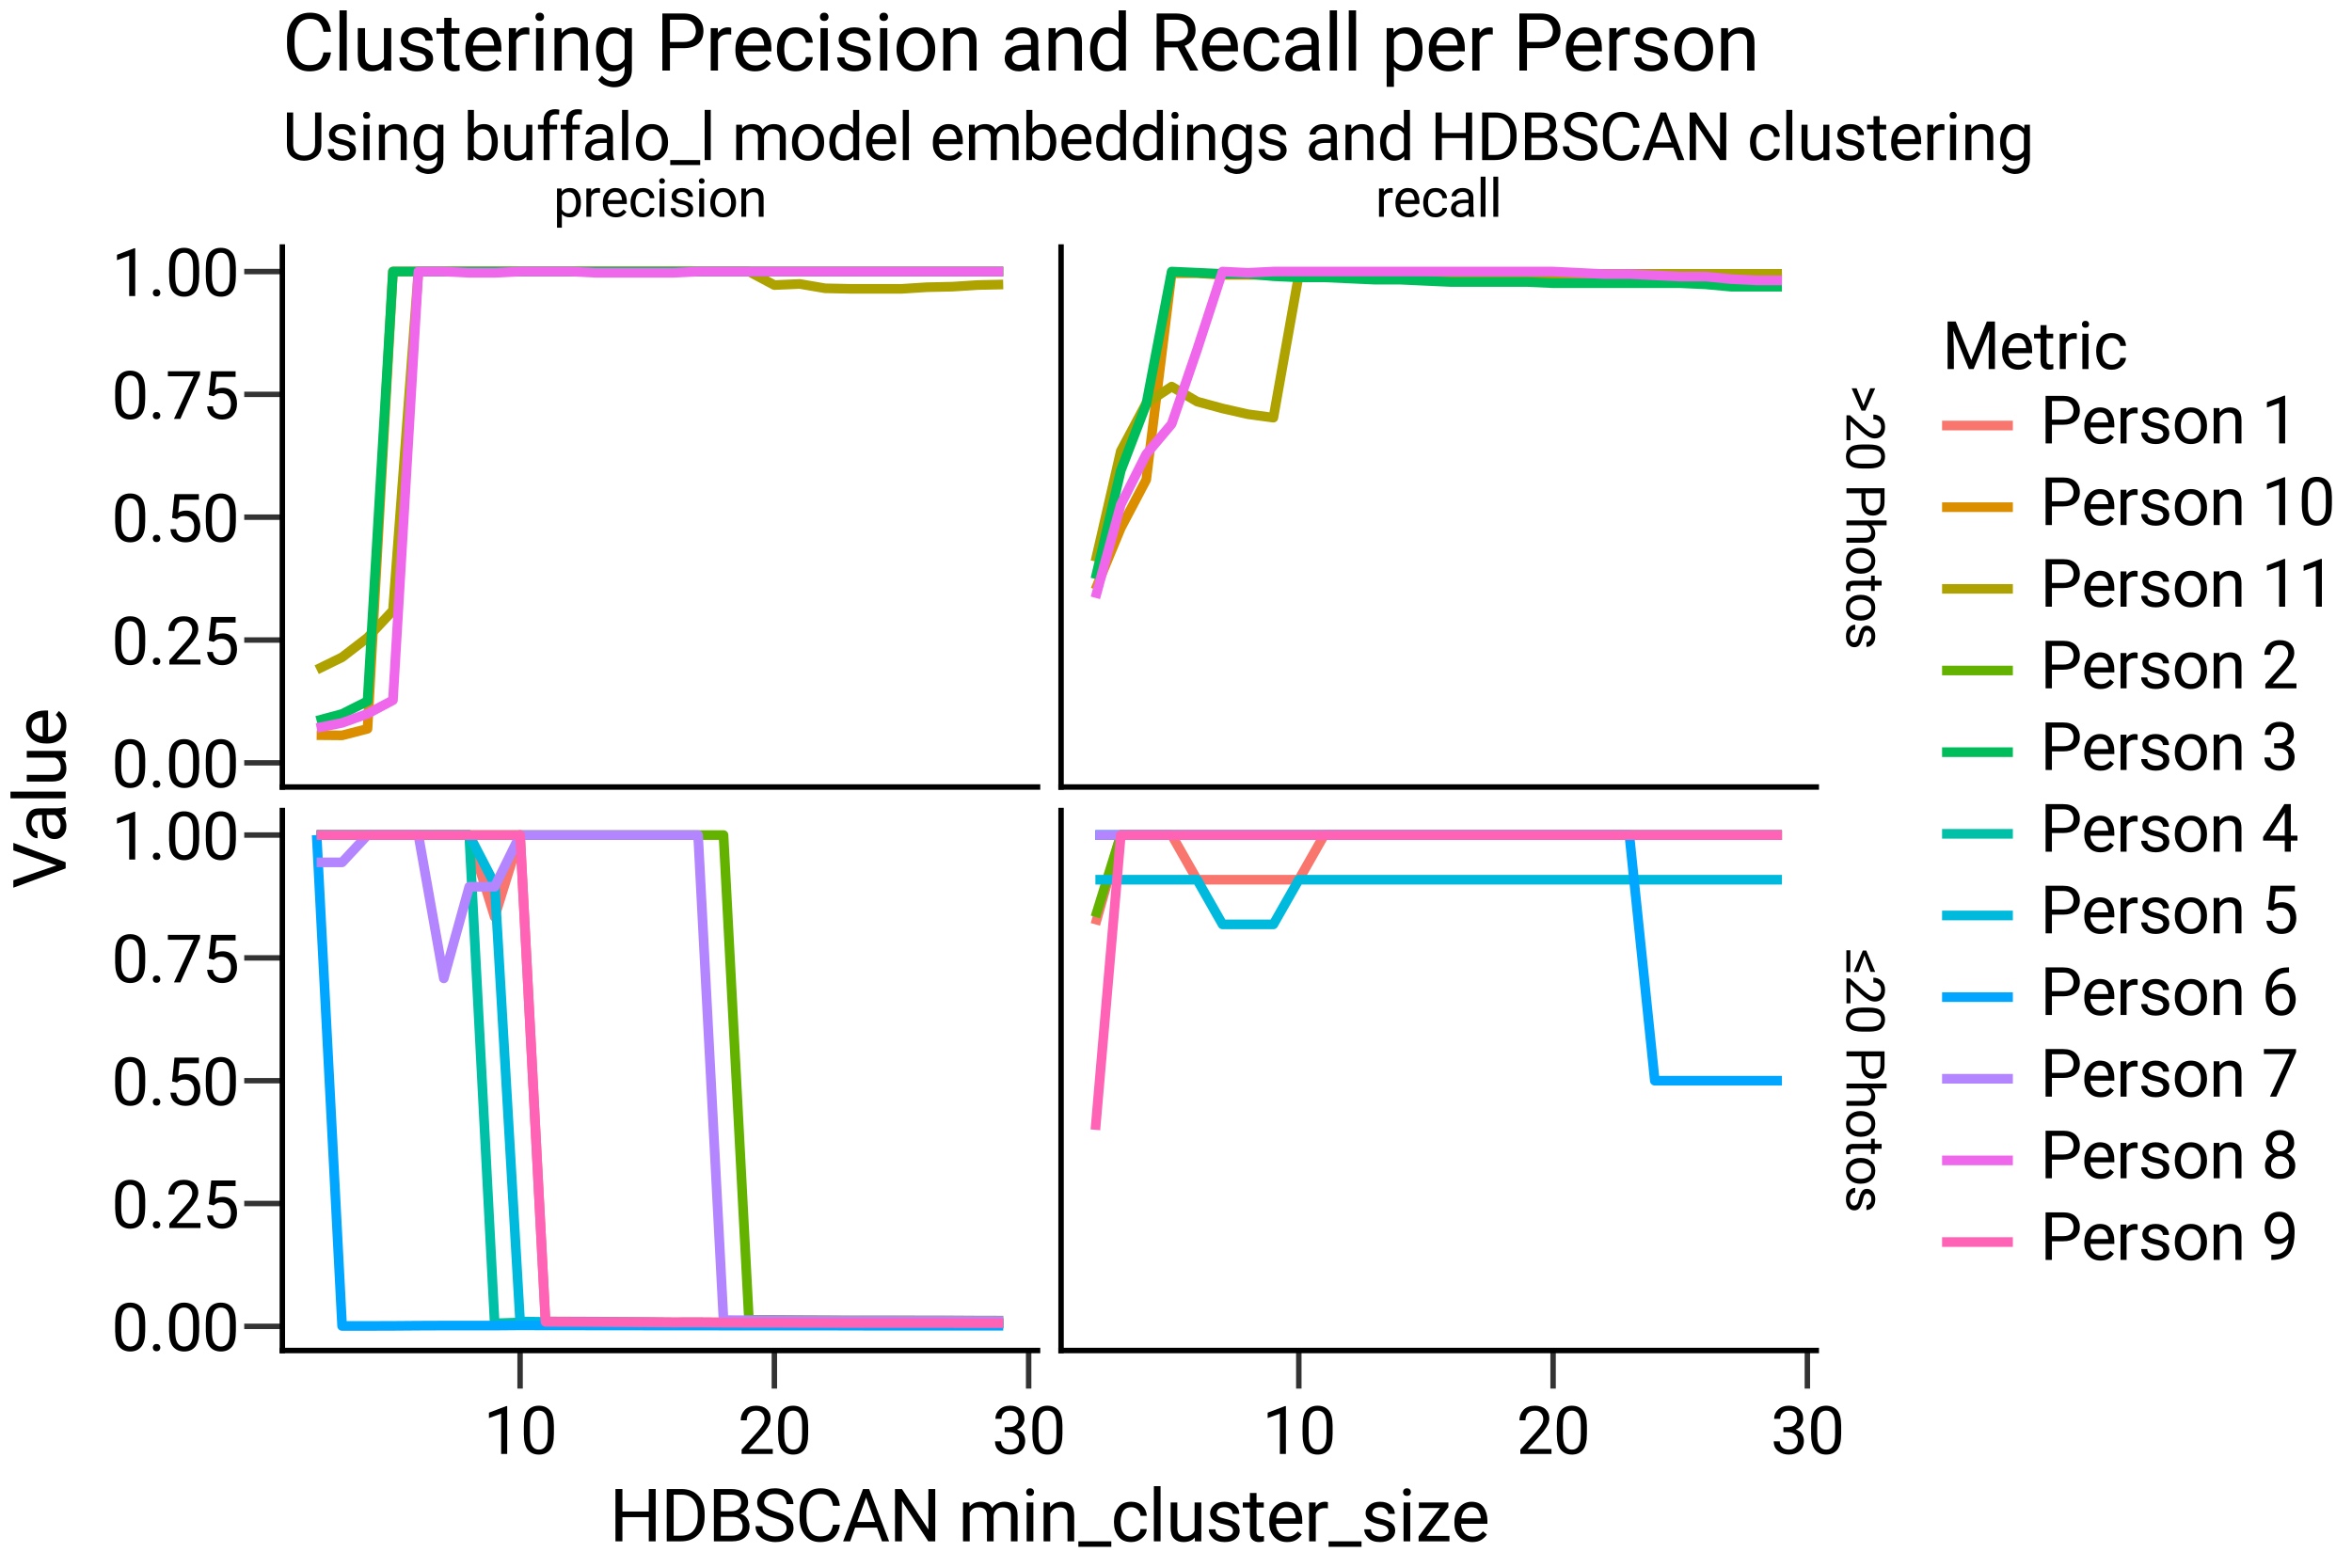 <svg xmlns:xlink="http://www.w3.org/1999/xlink" xmlns="http://www.w3.org/2000/svg" width="432pt" height="288pt" viewBox="0 0 432 288" version="1.1">
 <defs>
  <style type="text/css">*{stroke-linejoin: round; stroke-linecap: butt}</style>
 </defs>
 <g id="figure_1">
  <g id="patch_1">
   <path d="M 0 288  L 432 288  L 432 0  L 0 0  z " style="fill: #ffffff"/>
  </g>
  <g id="patch_2">
   <path d="M 0 288  L 432 288  L 432 0  L 0 0  L 0 288  z " style="fill: none; stroke: #ffffff; stroke-linejoin: miter"/>
  </g>
  <g id="axes_1">
   <g id="patch_3">
    <path d="M 51.859 144.579  L 190.569 144.579  L 190.569 45.377  L 51.859 45.377  z " style="fill: #ffffff"/>
   </g>
   <g id="matplotlib.axis_1">
    <g id="xtick_1"/>
    <g id="xtick_2"/>
    <g id="xtick_3"/>
    <g id="xtick_4"/>
    <g id="xtick_5"/>
    <g id="xtick_6"/>
   </g>
   <g id="matplotlib.axis_2">
    <g id="ytick_1">
     <g id="line2d_1">
      <path d="M 51.859 140.141  " style="fill: none; stroke: #333333; stroke-width: 1.5; stroke-linecap: square"/>
      <defs>
       <path id="m7ab669e751" d="M 0 0  L -7 0  " style="stroke: #333333"/>
      </defs>
      <g>
       <use xlink:href="#m7ab669e751" x="51.859" y="140.141" style="fill: #333333; stroke: #333333"/>
      </g>
     </g>
     <g id="text_1">
      <!-- 0.00 -->
      <g transform="translate(20.461 144.641) scale(0.12 -0.12)">
       <defs>
        <path id="Roboto-Regular-30" d="M 3234 1944  Q 3234 825 2848 381  Q 2463 -63 1800 -63  Q 1156 -63 764 368  Q 372 800 359 1872  L 359 2638  Q 359 3753 750 4183  Q 1141 4613 1794 4613  Q 2447 4613 2834 4195  Q 3222 3778 3234 2709  L 3234 1944  z M 2653 2734  Q 2653 3503 2434 3822  Q 2216 4141 1794 4141  Q 1388 4141 1167 3831  Q 947 3522 941 2778  L 941 1850  Q 941 1088 1164 750  Q 1388 413 1800 413  Q 2222 413 2436 745  Q 2650 1078 2653 1825  L 2653 2734  z " transform="scale(0.016)"/>
        <path id="Roboto-Regular-2e" d="M 450 306  Q 450 453 542 554  Q 634 656 809 656  Q 984 656 1076 554  Q 1169 453 1169 306  Q 1169 163 1076 62  Q 984 -38 809 -38  Q 634 -38 542 62  Q 450 163 450 306  z " transform="scale(0.016)"/>
       </defs>
       <use xlink:href="#Roboto-Regular-30"/>
       <use xlink:href="#Roboto-Regular-2e" transform="translate(56.201 0)"/>
       <use xlink:href="#Roboto-Regular-30" transform="translate(82.568 0)"/>
       <use xlink:href="#Roboto-Regular-30" transform="translate(138.77 0)"/>
      </g>
     </g>
    </g>
    <g id="ytick_2">
     <g id="line2d_2">
      <path d="M 51.859 117.577  " style="fill: none; stroke: #333333; stroke-width: 1.5; stroke-linecap: square"/>
      <g>
       <use xlink:href="#m7ab669e751" x="51.859" y="117.577" style="fill: #333333; stroke: #333333"/>
      </g>
     </g>
     <g id="text_2">
      <!-- 0.25 -->
      <g transform="translate(20.461 122.077) scale(0.12 -0.12)">
       <defs>
        <path id="Roboto-Regular-32" d="M 3359 475  L 3359 0  L 381 0  L 381 416  L 1925 2134  Q 2306 2566 2439 2819  Q 2572 3072 2572 3328  Q 2572 3663 2364 3900  Q 2156 4138 1778 4138  Q 1322 4138 1097 3878  Q 872 3619 872 3213  L 294 3213  Q 294 3788 672 4200  Q 1050 4613 1778 4613  Q 2422 4613 2786 4278  Q 3150 3944 3150 3397  Q 3150 2997 2903 2592  Q 2656 2188 2297 1797  L 1078 475  L 3359 475  z " transform="scale(0.016)"/>
        <path id="Roboto-Regular-35" d="M 1109 2166  L 647 2284  L 875 4550  L 3209 4550  L 3209 4016  L 1366 4016  L 1228 2778  Q 1572 2975 1988 2975  Q 2616 2975 2980 2561  Q 3344 2147 3344 1450  Q 3344 797 2987 367  Q 2631 -63 1903 -63  Q 1350 -63 947 248  Q 544 559 481 1197  L 1031 1197  Q 1141 413 1903 413  Q 2313 413 2538 691  Q 2763 969 2763 1444  Q 2763 1872 2527 2164  Q 2291 2456 1853 2456  Q 1563 2456 1413 2378  Q 1263 2300 1109 2166  z " transform="scale(0.016)"/>
       </defs>
       <use xlink:href="#Roboto-Regular-30"/>
       <use xlink:href="#Roboto-Regular-2e" transform="translate(56.201 0)"/>
       <use xlink:href="#Roboto-Regular-32" transform="translate(82.568 0)"/>
       <use xlink:href="#Roboto-Regular-35" transform="translate(138.77 0)"/>
      </g>
     </g>
    </g>
    <g id="ytick_3">
     <g id="line2d_3">
      <path d="M 51.859 95.013  " style="fill: none; stroke: #333333; stroke-width: 1.5; stroke-linecap: square"/>
      <g>
       <use xlink:href="#m7ab669e751" x="51.859" y="95.013" style="fill: #333333; stroke: #333333"/>
      </g>
     </g>
     <g id="text_3">
      <!-- 0.50 -->
      <g transform="translate(20.461 99.513) scale(0.12 -0.12)">
       <use xlink:href="#Roboto-Regular-30"/>
       <use xlink:href="#Roboto-Regular-2e" transform="translate(56.201 0)"/>
       <use xlink:href="#Roboto-Regular-35" transform="translate(82.568 0)"/>
       <use xlink:href="#Roboto-Regular-30" transform="translate(138.77 0)"/>
      </g>
     </g>
    </g>
    <g id="ytick_4">
     <g id="line2d_4">
      <path d="M 51.859 72.45  " style="fill: none; stroke: #333333; stroke-width: 1.5; stroke-linecap: square"/>
      <g>
       <use xlink:href="#m7ab669e751" x="51.859" y="72.45" style="fill: #333333; stroke: #333333"/>
      </g>
     </g>
     <g id="text_4">
      <!-- 0.75 -->
      <g transform="translate(20.461 76.95) scale(0.12 -0.12)">
       <defs>
        <path id="Roboto-Regular-37" d="M 3319 4550  L 3319 4225  L 1434 0  L 825 0  L 2706 4075  L 244 4075  L 244 4550  L 3319 4550  z " transform="scale(0.016)"/>
       </defs>
       <use xlink:href="#Roboto-Regular-30"/>
       <use xlink:href="#Roboto-Regular-2e" transform="translate(56.201 0)"/>
       <use xlink:href="#Roboto-Regular-37" transform="translate(82.568 0)"/>
       <use xlink:href="#Roboto-Regular-35" transform="translate(138.77 0)"/>
      </g>
     </g>
    </g>
    <g id="ytick_5">
     <g id="line2d_5">
      <path d="M 51.859 49.886  " style="fill: none; stroke: #333333; stroke-width: 1.5; stroke-linecap: square"/>
      <g>
       <use xlink:href="#m7ab669e751" x="51.859" y="49.886" style="fill: #333333; stroke: #333333"/>
      </g>
     </g>
     <g id="text_5">
      <!-- 1.00 -->
      <g transform="translate(20.461 54.386) scale(0.12 -0.12)">
       <defs>
        <path id="Roboto-Regular-31" d="M 2278 4575  L 2278 0  L 1700 0  L 1700 3853  L 534 3428  L 534 3950  L 2188 4575  L 2278 4575  z " transform="scale(0.016)"/>
       </defs>
       <use xlink:href="#Roboto-Regular-31"/>
       <use xlink:href="#Roboto-Regular-2e" transform="translate(56.201 0)"/>
       <use xlink:href="#Roboto-Regular-30" transform="translate(82.568 0)"/>
       <use xlink:href="#Roboto-Regular-30" transform="translate(138.77 0)"/>
      </g>
     </g>
    </g>
    <g id="ytick_6"/>
    <g id="ytick_7"/>
    <g id="ytick_8"/>
    <g id="ytick_9"/>
   </g>
   <g id="line2d_6">
    <path d="M 58.164 135.056  L 62.835 135.095  L 67.505 133.886  L 72.175 49.886  L 76.846 49.886  L 81.516 49.886  L 86.187 49.886  L 90.857 49.886  L 95.527 49.886  L 100.198 49.886  L 104.868 49.886  L 109.538 49.886  L 114.209 49.886  L 118.879 49.886  L 123.549 49.886  L 128.22 49.886  L 132.89 49.886  L 137.56 49.886  L 142.231 49.886  L 146.901 49.886  L 151.572 49.886  L 156.242 49.886  L 160.912 49.886  L 165.583 49.886  L 170.253 49.886  L 174.923 49.886  L 179.594 49.886  L 184.264 49.886  " clip-path="url(#p451e0e2b0e)" style="fill: none; stroke: #db8e00; stroke-width: 1.772"/>
   </g>
   <g id="line2d_7">
    <path d="M 58.164 123.029  L 62.835 120.745  L 67.505 117.145  L 72.175 112.153  L 76.846 49.886  L 81.516 49.886  L 86.187 49.886  L 90.857 49.886  L 95.527 49.886  L 100.198 49.886  L 104.868 49.886  L 109.538 49.886  L 114.209 49.886  L 118.879 49.886  L 123.549 49.886  L 128.22 49.886  L 132.89 49.886  L 137.56 49.886  L 142.231 52.37  L 146.901 52.168  L 151.572 52.963  L 156.242 53.062  L 160.912 53.062  L 165.583 53.062  L 170.253 52.764  L 174.923 52.664  L 179.594 52.364  L 184.264 52.264  " clip-path="url(#p451e0e2b0e)" style="fill: none; stroke: #aea200; stroke-width: 1.772"/>
   </g>
   <g id="line2d_8">
    <path d="M 58.164 132.416  L 62.835 131.159  L 67.505 128.809  L 72.175 49.886  L 76.846 49.886  L 81.516 49.886  L 86.187 49.886  L 90.857 49.886  L 95.527 49.886  L 100.198 49.886  L 104.868 49.886  L 109.538 49.886  L 114.209 49.886  L 118.879 49.886  L 123.549 49.886  L 128.22 49.886  L 132.89 49.886  L 137.56 49.886  L 142.231 49.886  L 146.901 49.886  L 151.572 49.886  L 156.242 49.886  L 160.912 49.886  L 165.583 49.886  L 170.253 49.886  L 174.923 49.886  L 179.594 49.886  L 184.264 49.886  " clip-path="url(#p451e0e2b0e)" style="fill: none; stroke: #00bd5c; stroke-width: 1.772"/>
   </g>
   <g id="line2d_9">
    <path d="M 58.164 133.736  L 62.835 132.805  L 67.505 131.127  L 72.175 128.629  L 76.846 49.886  L 81.516 49.886  L 86.187 50.117  L 90.857 50.117  L 95.527 49.886  L 100.198 49.886  L 104.868 49.886  L 109.538 50.117  L 114.209 50.117  L 118.879 50.117  L 123.549 50.117  L 128.22 49.886  L 132.89 49.886  L 137.56 49.886  L 142.231 49.886  L 146.901 49.886  L 151.572 49.886  L 156.242 49.886  L 160.912 49.886  L 165.583 49.886  L 170.253 49.886  L 174.923 49.886  L 179.594 49.886  L 184.264 49.886  " clip-path="url(#p451e0e2b0e)" style="fill: none; stroke: #ef67eb; stroke-width: 1.772"/>
   </g>
   <g id="patch_4">
    <path d="M 51.859 144.579  L 51.859 45.377  " style="fill: none; stroke: #000000; stroke-linejoin: miter; stroke-linecap: square"/>
   </g>
   <g id="patch_5">
    <path d="M 51.859 144.579  L 190.569 144.579  " style="fill: none; stroke: #000000; stroke-linejoin: miter; stroke-linecap: square"/>
   </g>
  </g>
  <g id="axes_2">
   <g id="patch_6">
    <path d="M 194.889 144.579  L 333.599 144.579  L 333.599 45.377  L 194.889 45.377  z " style="fill: #ffffff"/>
   </g>
   <g id="matplotlib.axis_3">
    <g id="xtick_7"/>
    <g id="xtick_8"/>
    <g id="xtick_9"/>
    <g id="xtick_10"/>
    <g id="xtick_11"/>
    <g id="xtick_12"/>
   </g>
   <g id="matplotlib.axis_4">
    <g id="ytick_10"/>
    <g id="ytick_11"/>
    <g id="ytick_12"/>
    <g id="ytick_13"/>
    <g id="ytick_14"/>
    <g id="ytick_15"/>
    <g id="ytick_16"/>
    <g id="ytick_17"/>
    <g id="ytick_18"/>
   </g>
   <g id="line2d_10">
    <path d="M 201.194 108.322  L 205.864 97.002  L 210.535 88.13  L 215.205 50.192  L 219.875 50.192  L 224.546 50.498  L 229.216 50.498  L 233.887 50.498  L 238.557 50.498  L 243.227 50.498  L 247.898 50.804  L 252.568 50.804  L 257.238 50.804  L 261.909 50.804  L 266.579 50.804  L 271.249 50.804  L 275.92 50.804  L 280.59 50.804  L 285.261 50.804  L 289.931 50.804  L 294.601 50.804  L 299.272 50.804  L 303.942 50.804  L 308.612 50.804  L 313.283 50.804  L 317.953 50.804  L 322.623 50.804  L 327.294 50.804  " clip-path="url(#p5f465d26fc)" style="fill: none; stroke: #db8e00; stroke-width: 1.772"/>
   </g>
   <g id="line2d_11">
    <path d="M 201.194 103.151  L 205.864 82.86  L 210.535 74.088  L 215.205 71.023  L 219.875 73.771  L 224.546 75.039  L 229.216 76.096  L 233.887 76.73  L 238.557 50.52  L 243.227 50.52  L 247.898 50.52  L 252.568 50.52  L 257.238 50.731  L 261.909 50.943  L 266.579 50.943  L 271.249 50.943  L 275.92 51.048  L 280.59 50.943  L 285.261 50.52  L 289.931 50.52  L 294.601 50.308  L 299.272 50.308  L 303.942 50.308  L 308.612 50.308  L 313.283 50.308  L 317.953 50.308  L 322.623 50.308  L 327.294 50.308  " clip-path="url(#p5f465d26fc)" style="fill: none; stroke: #aea200; stroke-width: 1.772"/>
   </g>
   <g id="line2d_12">
    <path d="M 201.194 106.349  L 205.864 86.458  L 210.535 74.268  L 215.205 49.886  L 219.875 50.1  L 224.546 50.313  L 229.216 50.313  L 233.887 50.741  L 238.557 50.955  L 243.227 50.955  L 247.898 51.169  L 252.568 51.383  L 257.238 51.383  L 261.909 51.597  L 266.579 51.811  L 271.249 51.811  L 275.92 51.811  L 280.59 51.811  L 285.261 52.024  L 289.931 52.024  L 294.601 52.024  L 299.272 52.024  L 303.942 52.024  L 308.612 52.024  L 313.283 52.238  L 317.953 52.666  L 322.623 52.666  L 327.294 52.666  " clip-path="url(#p5f465d26fc)" style="fill: none; stroke: #00bd5c; stroke-width: 1.772"/>
   </g>
   <g id="line2d_13">
    <path d="M 201.194 109.825  L 205.864 92.699  L 210.535 83.442  L 215.205 77.888  L 219.875 64.234  L 224.546 49.886  L 229.216 50.117  L 233.887 49.886  L 238.557 49.886  L 243.227 49.886  L 247.898 49.886  L 252.568 49.886  L 257.238 49.886  L 261.909 49.886  L 266.579 49.886  L 271.249 49.886  L 275.92 49.886  L 280.59 49.886  L 285.261 49.886  L 289.931 50.117  L 294.601 50.349  L 299.272 50.349  L 303.942 50.58  L 308.612 50.811  L 313.283 50.811  L 317.953 51.274  L 322.623 51.506  L 327.294 51.506  " clip-path="url(#p5f465d26fc)" style="fill: none; stroke: #ef67eb; stroke-width: 1.772"/>
   </g>
   <g id="patch_7">
    <path d="M 194.889 144.579  L 194.889 45.377  " style="fill: none; stroke: #000000; stroke-linejoin: miter; stroke-linecap: square"/>
   </g>
   <g id="patch_8">
    <path d="M 194.889 144.579  L 333.599 144.579  " style="fill: none; stroke: #000000; stroke-linejoin: miter; stroke-linecap: square"/>
   </g>
  </g>
  <g id="axes_3">
   <g id="patch_9">
    <path d="M 51.859 248.101  L 190.569 248.101  L 190.569 148.899  L 51.859 148.899  z " style="fill: #ffffff"/>
   </g>
   <g id="matplotlib.axis_5">
    <g id="xtick_13">
     <g id="line2d_14">
      <path d="M 95.527 248.101  " style="fill: none; stroke: #333333; stroke-width: 1.5; stroke-linecap: square"/>
      <defs>
       <path id="mf2b79553a8" d="M 0 0  L 0 7  " style="stroke: #333333"/>
      </defs>
      <g>
       <use xlink:href="#mf2b79553a8" x="95.527" y="248.101" style="fill: #333333; stroke: #333333"/>
      </g>
     </g>
     <g id="text_6">
      <!-- 10 -->
      <g transform="translate(88.783 267.101) scale(0.12 -0.12)">
       <use xlink:href="#Roboto-Regular-31"/>
       <use xlink:href="#Roboto-Regular-30" transform="translate(56.201 0)"/>
      </g>
     </g>
    </g>
    <g id="xtick_14">
     <g id="line2d_15">
      <path d="M 142.231 248.101  " style="fill: none; stroke: #333333; stroke-width: 1.5; stroke-linecap: square"/>
      <g>
       <use xlink:href="#mf2b79553a8" x="142.231" y="248.101" style="fill: #333333; stroke: #333333"/>
      </g>
     </g>
     <g id="text_7">
      <!-- 20 -->
      <g transform="translate(135.486 267.101) scale(0.12 -0.12)">
       <use xlink:href="#Roboto-Regular-32"/>
       <use xlink:href="#Roboto-Regular-30" transform="translate(56.201 0)"/>
      </g>
     </g>
    </g>
    <g id="xtick_15">
     <g id="line2d_16">
      <path d="M 188.934 248.101  " style="fill: none; stroke: #333333; stroke-width: 1.5; stroke-linecap: square"/>
      <g>
       <use xlink:href="#mf2b79553a8" x="188.934" y="248.101" style="fill: #333333; stroke: #333333"/>
      </g>
     </g>
     <g id="text_8">
      <!-- 30 -->
      <g transform="translate(182.19 267.101) scale(0.12 -0.12)">
       <defs>
        <path id="Roboto-Regular-33" d="M 1222 2084  L 1222 2559  L 1647 2559  Q 2094 2563 2312 2784  Q 2531 3006 2531 3338  Q 2531 4138 1738 4138  Q 1369 4138 1141 3927  Q 913 3716 913 3359  L 334 3359  Q 334 3881 720 4247  Q 1106 4613 1738 4613  Q 2353 4613 2733 4286  Q 3113 3959 3113 3325  Q 3113 3072 2942 2784  Q 2772 2497 2397 2338  Q 2850 2191 3015 1884  Q 3181 1578 3181 1269  Q 3181 631 2768 284  Q 2356 -63 1741 -63  Q 1147 -63 722 267  Q 297 597 297 1203  L 875 1203  Q 875 844 1108 628  Q 1341 413 1741 413  Q 2138 413 2369 622  Q 2600 831 2600 1256  Q 2600 1681 2337 1882  Q 2075 2084 1634 2084  L 1222 2084  z " transform="scale(0.016)"/>
       </defs>
       <use xlink:href="#Roboto-Regular-33"/>
       <use xlink:href="#Roboto-Regular-30" transform="translate(56.201 0)"/>
      </g>
     </g>
    </g>
    <g id="xtick_16"/>
    <g id="xtick_17"/>
    <g id="xtick_18"/>
   </g>
   <g id="matplotlib.axis_6">
    <g id="ytick_19">
     <g id="line2d_17">
      <path d="M 51.859 243.664  " style="fill: none; stroke: #333333; stroke-width: 1.5; stroke-linecap: square"/>
      <g>
       <use xlink:href="#m7ab669e751" x="51.859" y="243.664" style="fill: #333333; stroke: #333333"/>
      </g>
     </g>
     <g id="text_9">
      <!-- 0.00 -->
      <g transform="translate(20.461 248.164) scale(0.12 -0.12)">
       <use xlink:href="#Roboto-Regular-30"/>
       <use xlink:href="#Roboto-Regular-2e" transform="translate(56.201 0)"/>
       <use xlink:href="#Roboto-Regular-30" transform="translate(82.568 0)"/>
       <use xlink:href="#Roboto-Regular-30" transform="translate(138.77 0)"/>
      </g>
     </g>
    </g>
    <g id="ytick_20">
     <g id="line2d_18">
      <path d="M 51.859 221.1  " style="fill: none; stroke: #333333; stroke-width: 1.5; stroke-linecap: square"/>
      <g>
       <use xlink:href="#m7ab669e751" x="51.859" y="221.1" style="fill: #333333; stroke: #333333"/>
      </g>
     </g>
     <g id="text_10">
      <!-- 0.25 -->
      <g transform="translate(20.461 225.6) scale(0.12 -0.12)">
       <use xlink:href="#Roboto-Regular-30"/>
       <use xlink:href="#Roboto-Regular-2e" transform="translate(56.201 0)"/>
       <use xlink:href="#Roboto-Regular-32" transform="translate(82.568 0)"/>
       <use xlink:href="#Roboto-Regular-35" transform="translate(138.77 0)"/>
      </g>
     </g>
    </g>
    <g id="ytick_21">
     <g id="line2d_19">
      <path d="M 51.859 198.536  " style="fill: none; stroke: #333333; stroke-width: 1.5; stroke-linecap: square"/>
      <g>
       <use xlink:href="#m7ab669e751" x="51.859" y="198.536" style="fill: #333333; stroke: #333333"/>
      </g>
     </g>
     <g id="text_11">
      <!-- 0.50 -->
      <g transform="translate(20.461 203.036) scale(0.12 -0.12)">
       <use xlink:href="#Roboto-Regular-30"/>
       <use xlink:href="#Roboto-Regular-2e" transform="translate(56.201 0)"/>
       <use xlink:href="#Roboto-Regular-35" transform="translate(82.568 0)"/>
       <use xlink:href="#Roboto-Regular-30" transform="translate(138.77 0)"/>
      </g>
     </g>
    </g>
    <g id="ytick_22">
     <g id="line2d_20">
      <path d="M 51.859 175.972  " style="fill: none; stroke: #333333; stroke-width: 1.5; stroke-linecap: square"/>
      <g>
       <use xlink:href="#m7ab669e751" x="51.859" y="175.972" style="fill: #333333; stroke: #333333"/>
      </g>
     </g>
     <g id="text_12">
      <!-- 0.75 -->
      <g transform="translate(20.461 180.472) scale(0.12 -0.12)">
       <use xlink:href="#Roboto-Regular-30"/>
       <use xlink:href="#Roboto-Regular-2e" transform="translate(56.201 0)"/>
       <use xlink:href="#Roboto-Regular-37" transform="translate(82.568 0)"/>
       <use xlink:href="#Roboto-Regular-35" transform="translate(138.77 0)"/>
      </g>
     </g>
    </g>
    <g id="ytick_23">
     <g id="line2d_21">
      <path d="M 51.859 153.408  " style="fill: none; stroke: #333333; stroke-width: 1.5; stroke-linecap: square"/>
      <g>
       <use xlink:href="#m7ab669e751" x="51.859" y="153.408" style="fill: #333333; stroke: #333333"/>
      </g>
     </g>
     <g id="text_13">
      <!-- 1.00 -->
      <g transform="translate(20.461 157.908) scale(0.12 -0.12)">
       <use xlink:href="#Roboto-Regular-31"/>
       <use xlink:href="#Roboto-Regular-2e" transform="translate(56.201 0)"/>
       <use xlink:href="#Roboto-Regular-30" transform="translate(82.568 0)"/>
       <use xlink:href="#Roboto-Regular-30" transform="translate(138.77 0)"/>
      </g>
     </g>
    </g>
    <g id="ytick_24"/>
    <g id="ytick_25"/>
    <g id="ytick_26"/>
    <g id="ytick_27"/>
   </g>
   <g id="line2d_22">
    <path d="M 58.164 153.408  L 62.835 153.408  L 67.505 153.408  L 72.175 153.408  L 76.846 153.408  L 81.516 153.408  L 86.187 153.408  L 90.857 168.451  L 95.527 153.408  L 100.198 242.757  L 104.868 242.778  L 109.538 242.797  L 114.209 242.828  L 118.879 242.854  L 123.549 242.895  L 128.22 242.886  L 132.89 242.921  L 137.56 242.937  L 142.231 242.938  L 146.901 242.958  L 151.572 242.971  L 156.242 242.987  L 160.912 242.984  L 165.583 242.986  L 170.253 242.991  L 174.923 242.995  L 179.594 243.012  L 184.264 243.018  " clip-path="url(#pee1680e420)" style="fill: none; stroke: #f8766d; stroke-width: 1.772"/>
   </g>
   <g id="line2d_23">
    <path d="M 58.164 153.408  L 62.835 153.408  L 67.505 153.408  L 72.175 153.408  L 76.846 153.408  L 81.516 153.408  L 86.187 153.408  L 90.857 153.408  L 95.527 153.408  L 100.198 153.408  L 104.868 153.408  L 109.538 153.408  L 114.209 153.408  L 118.879 153.408  L 123.549 153.408  L 128.22 153.408  L 132.89 153.408  L 137.56 242.475  L 142.231 242.477  L 146.901 242.509  L 151.572 242.531  L 156.242 242.557  L 160.912 242.552  L 165.583 242.555  L 170.253 242.562  L 174.923 242.569  L 179.594 242.598  L 184.264 242.607  " clip-path="url(#pee1680e420)" style="fill: none; stroke: #64b200; stroke-width: 1.772"/>
   </g>
   <g id="line2d_24">
    <path d="M 58.164 153.408  L 62.835 153.408  L 67.505 153.408  L 72.175 153.408  L 76.846 153.408  L 81.516 153.408  L 86.187 153.408  L 90.857 243.105  L 95.527 242.953  L 100.198 243.004  L 104.868 243.02  L 109.538 243.034  L 114.209 243.056  L 118.879 243.075  L 123.549 243.105  L 128.22 243.098  L 132.89 243.123  L 137.56 243.135  L 142.231 243.136  L 146.901 243.15  L 151.572 243.16  L 156.242 243.172  L 160.912 243.169  L 165.583 243.171  L 170.253 243.174  L 174.923 243.177  L 179.594 243.19  L 184.264 243.194  " clip-path="url(#pee1680e420)" style="fill: none; stroke: #00c1a7; stroke-width: 1.772"/>
   </g>
   <g id="line2d_25">
    <path d="M 58.164 153.408  L 62.835 153.408  L 67.505 153.408  L 72.175 153.408  L 76.846 153.408  L 81.516 153.408  L 86.187 153.408  L 90.857 162.434  L 95.527 242.775  L 100.198 242.839  L 104.868 242.858  L 109.538 242.876  L 114.209 242.904  L 118.879 242.928  L 123.549 242.965  L 128.22 242.956  L 132.89 242.988  L 137.56 243.003  L 142.231 243.004  L 146.901 243.022  L 151.572 243.034  L 156.242 243.049  L 160.912 243.046  L 165.583 243.048  L 170.253 243.052  L 174.923 243.055  L 179.594 243.071  L 184.264 243.076  " clip-path="url(#pee1680e420)" style="fill: none; stroke: #00bade; stroke-width: 1.772"/>
   </g>
   <g id="line2d_26">
    <path d="M 58.164 153.408  L 62.835 243.592  L 67.505 243.59  L 72.175 243.578  L 76.846 243.541  L 81.516 243.522  L 86.187 243.517  L 90.857 243.524  L 95.527 243.486  L 100.198 243.499  L 104.868 243.503  L 109.538 243.506  L 114.209 243.512  L 118.879 243.517  L 123.549 243.524  L 128.22 243.522  L 132.89 243.529  L 137.56 243.532  L 142.231 243.532  L 146.901 243.535  L 151.572 243.538  L 156.242 243.541  L 160.912 243.561  L 165.583 243.561  L 170.253 243.561  L 174.923 243.561  L 179.594 243.56  L 184.264 243.56  " clip-path="url(#pee1680e420)" style="fill: none; stroke: #00a6ff; stroke-width: 1.772"/>
   </g>
   <g id="line2d_27">
    <path d="M 58.164 158.422  L 62.835 158.422  L 67.505 153.408  L 72.175 153.408  L 76.846 153.408  L 81.516 179.733  L 86.187 162.909  L 90.857 162.909  L 95.527 153.408  L 100.198 153.408  L 104.868 153.408  L 109.538 153.408  L 114.209 153.408  L 118.879 153.408  L 123.549 153.408  L 128.22 153.408  L 132.89 242.515  L 137.56 242.541  L 142.231 242.543  L 146.901 242.573  L 151.572 242.594  L 156.242 242.618  L 160.912 242.613  L 165.583 242.617  L 170.253 242.623  L 174.923 242.63  L 179.594 242.657  L 184.264 242.665  " clip-path="url(#pee1680e420)" style="fill: none; stroke: #b385ff; stroke-width: 1.772"/>
   </g>
   <g id="line2d_28">
    <path d="M 58.164 153.408  L 62.835 153.408  L 67.505 153.408  L 72.175 153.408  L 76.846 153.408  L 81.516 153.408  L 86.187 153.408  L 90.857 153.408  L 95.527 153.408  L 100.198 242.839  L 104.868 242.858  L 109.538 242.876  L 114.209 242.904  L 118.879 242.928  L 123.549 242.965  L 128.22 242.956  L 132.89 242.988  L 137.56 243.003  L 142.231 243.004  L 146.901 243.022  L 151.572 243.034  L 156.242 243.049  L 160.912 243.046  L 165.583 243.048  L 170.253 243.052  L 174.923 243.055  L 179.594 243.071  L 184.264 243.076  " clip-path="url(#pee1680e420)" style="fill: none; stroke: #ff63b6; stroke-width: 1.772"/>
   </g>
   <g id="patch_10">
    <path d="M 51.859 248.101  L 51.859 148.899  " style="fill: none; stroke: #000000; stroke-linejoin: miter; stroke-linecap: square"/>
   </g>
   <g id="patch_11">
    <path d="M 51.859 248.101  L 190.569 248.101  " style="fill: none; stroke: #000000; stroke-linejoin: miter; stroke-linecap: square"/>
   </g>
  </g>
  <g id="axes_4">
   <g id="patch_12">
    <path d="M 194.889 248.101  L 333.599 248.101  L 333.599 148.899  L 194.889 148.899  z " style="fill: #ffffff"/>
   </g>
   <g id="matplotlib.axis_7">
    <g id="xtick_19">
     <g id="line2d_29">
      <path d="M 238.557 248.101  " style="fill: none; stroke: #333333; stroke-width: 1.5; stroke-linecap: square"/>
      <g>
       <use xlink:href="#mf2b79553a8" x="238.557" y="248.101" style="fill: #333333; stroke: #333333"/>
      </g>
     </g>
     <g id="text_14">
      <!-- 10 -->
      <g transform="translate(231.813 267.101) scale(0.12 -0.12)">
       <use xlink:href="#Roboto-Regular-31"/>
       <use xlink:href="#Roboto-Regular-30" transform="translate(56.201 0)"/>
      </g>
     </g>
    </g>
    <g id="xtick_20">
     <g id="line2d_30">
      <path d="M 285.261 248.101  " style="fill: none; stroke: #333333; stroke-width: 1.5; stroke-linecap: square"/>
      <g>
       <use xlink:href="#mf2b79553a8" x="285.261" y="248.101" style="fill: #333333; stroke: #333333"/>
      </g>
     </g>
     <g id="text_15">
      <!-- 20 -->
      <g transform="translate(278.516 267.101) scale(0.12 -0.12)">
       <use xlink:href="#Roboto-Regular-32"/>
       <use xlink:href="#Roboto-Regular-30" transform="translate(56.201 0)"/>
      </g>
     </g>
    </g>
    <g id="xtick_21">
     <g id="line2d_31">
      <path d="M 331.964 248.101  " style="fill: none; stroke: #333333; stroke-width: 1.5; stroke-linecap: square"/>
      <g>
       <use xlink:href="#mf2b79553a8" x="331.964" y="248.101" style="fill: #333333; stroke: #333333"/>
      </g>
     </g>
     <g id="text_16">
      <!-- 30 -->
      <g transform="translate(325.22 267.101) scale(0.12 -0.12)">
       <use xlink:href="#Roboto-Regular-33"/>
       <use xlink:href="#Roboto-Regular-30" transform="translate(56.201 0)"/>
      </g>
     </g>
    </g>
    <g id="xtick_22"/>
    <g id="xtick_23"/>
    <g id="xtick_24"/>
   </g>
   <g id="matplotlib.axis_8">
    <g id="ytick_28"/>
    <g id="ytick_29"/>
    <g id="ytick_30"/>
    <g id="ytick_31"/>
    <g id="ytick_32"/>
    <g id="ytick_33"/>
    <g id="ytick_34"/>
    <g id="ytick_35"/>
    <g id="ytick_36"/>
   </g>
   <g id="line2d_32">
    <path d="M 201.194 169.818  L 205.864 153.408  L 210.535 153.408  L 215.205 153.408  L 219.875 161.613  L 224.546 161.613  L 229.216 161.613  L 233.887 161.613  L 238.557 161.613  L 243.227 153.408  L 247.898 153.408  L 252.568 153.408  L 257.238 153.408  L 261.909 153.408  L 266.579 153.408  L 271.249 153.408  L 275.92 153.408  L 280.59 153.408  L 285.261 153.408  L 289.931 153.408  L 294.601 153.408  L 299.272 153.408  L 303.942 153.408  L 308.612 153.408  L 313.283 153.408  L 317.953 153.408  L 322.623 153.408  L 327.294 153.408  " clip-path="url(#pc5344552bd)" style="fill: none; stroke: #f8766d; stroke-width: 1.772"/>
   </g>
   <g id="line2d_33">
    <path d="M 201.194 168.451  L 205.864 153.408  L 210.535 153.408  L 215.205 153.408  L 219.875 153.408  L 224.546 153.408  L 229.216 153.408  L 233.887 153.408  L 238.557 153.408  L 243.227 153.408  L 247.898 153.408  L 252.568 153.408  L 257.238 153.408  L 261.909 153.408  L 266.579 153.408  L 271.249 153.408  L 275.92 153.408  L 280.59 153.408  L 285.261 153.408  L 289.931 153.408  L 294.601 153.408  L 299.272 153.408  L 303.942 153.408  L 308.612 153.408  L 313.283 153.408  L 317.953 153.408  L 322.623 153.408  L 327.294 153.408  " clip-path="url(#pc5344552bd)" style="fill: none; stroke: #64b200; stroke-width: 1.772"/>
   </g>
   <g id="line2d_34">
    <path d="M 201.194 153.408  L 205.864 153.408  L 210.535 153.408  L 215.205 153.408  L 219.875 153.408  L 224.546 153.408  L 229.216 153.408  L 233.887 153.408  L 238.557 153.408  L 243.227 153.408  L 247.898 153.408  L 252.568 153.408  L 257.238 153.408  L 261.909 153.408  L 266.579 153.408  L 271.249 153.408  L 275.92 153.408  L 280.59 153.408  L 285.261 153.408  L 289.931 153.408  L 294.601 153.408  L 299.272 153.408  L 303.942 153.408  L 308.612 153.408  L 313.283 153.408  L 317.953 153.408  L 322.623 153.408  L 327.294 153.408  " clip-path="url(#pc5344552bd)" style="fill: none; stroke: #00c1a7; stroke-width: 1.772"/>
   </g>
   <g id="line2d_35">
    <path d="M 201.194 161.613  L 205.864 161.613  L 210.535 161.613  L 215.205 161.613  L 219.875 161.613  L 224.546 169.818  L 229.216 169.818  L 233.887 169.818  L 238.557 161.613  L 243.227 161.613  L 247.898 161.613  L 252.568 161.613  L 257.238 161.613  L 261.909 161.613  L 266.579 161.613  L 271.249 161.613  L 275.92 161.613  L 280.59 161.613  L 285.261 161.613  L 289.931 161.613  L 294.601 161.613  L 299.272 161.613  L 303.942 161.613  L 308.612 161.613  L 313.283 161.613  L 317.953 161.613  L 322.623 161.613  L 327.294 161.613  " clip-path="url(#pc5344552bd)" style="fill: none; stroke: #00bade; stroke-width: 1.772"/>
   </g>
   <g id="line2d_36">
    <path d="M 201.194 153.408  L 205.864 153.408  L 210.535 153.408  L 215.205 153.408  L 219.875 153.408  L 224.546 153.408  L 229.216 153.408  L 233.887 153.408  L 238.557 153.408  L 243.227 153.408  L 247.898 153.408  L 252.568 153.408  L 257.238 153.408  L 261.909 153.408  L 266.579 153.408  L 271.249 153.408  L 275.92 153.408  L 280.59 153.408  L 285.261 153.408  L 289.931 153.408  L 294.601 153.408  L 299.272 153.408  L 303.942 198.536  L 308.612 198.536  L 313.283 198.536  L 317.953 198.536  L 322.623 198.536  L 327.294 198.536  " clip-path="url(#pc5344552bd)" style="fill: none; stroke: #00a6ff; stroke-width: 1.772"/>
   </g>
   <g id="line2d_37">
    <path d="M 201.194 153.408  L 205.864 153.408  L 210.535 153.408  L 215.205 153.408  L 219.875 153.408  L 224.546 153.408  L 229.216 153.408  L 233.887 153.408  L 238.557 153.408  L 243.227 153.408  L 247.898 153.408  L 252.568 153.408  L 257.238 153.408  L 261.909 153.408  L 266.579 153.408  L 271.249 153.408  L 275.92 153.408  L 280.59 153.408  L 285.261 153.408  L 289.931 153.408  L 294.601 153.408  L 299.272 153.408  L 303.942 153.408  L 308.612 153.408  L 313.283 153.408  L 317.953 153.408  L 322.623 153.408  L 327.294 153.408  " clip-path="url(#pc5344552bd)" style="fill: none; stroke: #b385ff; stroke-width: 1.772"/>
   </g>
   <g id="line2d_38">
    <path d="M 201.194 207.561  L 205.864 153.408  L 210.535 153.408  L 215.205 153.408  L 219.875 153.408  L 224.546 153.408  L 229.216 153.408  L 233.887 153.408  L 238.557 153.408  L 243.227 153.408  L 247.898 153.408  L 252.568 153.408  L 257.238 153.408  L 261.909 153.408  L 266.579 153.408  L 271.249 153.408  L 275.92 153.408  L 280.59 153.408  L 285.261 153.408  L 289.931 153.408  L 294.601 153.408  L 299.272 153.408  L 303.942 153.408  L 308.612 153.408  L 313.283 153.408  L 317.953 153.408  L 322.623 153.408  L 327.294 153.408  " clip-path="url(#pc5344552bd)" style="fill: none; stroke: #ff63b6; stroke-width: 1.772"/>
   </g>
   <g id="patch_13">
    <path d="M 194.889 248.101  L 194.889 148.899  " style="fill: none; stroke: #000000; stroke-linejoin: miter; stroke-linecap: square"/>
   </g>
   <g id="patch_14">
    <path d="M 194.889 248.101  L 333.599 248.101  " style="fill: none; stroke: #000000; stroke-linejoin: miter; stroke-linecap: square"/>
   </g>
  </g>
  <g id="text_17">
   <!-- Clustering Precision and Recall per Person -->
   <g transform="translate(51.859 12.96) scale(0.144 -0.144)">
    <defs>
     <path id="Roboto-Regular-43" d="M 3275 1447  L 3875 1447  Q 3806 800 3387 368  Q 2969 -63 2150 -63  Q 1356 -63 870 504  Q 384 1072 375 2013  L 375 2500  Q 375 3456 867 4034  Q 1359 4613 2203 4613  Q 2975 4613 3390 4188  Q 3806 3763 3875 3091  L 3275 3091  Q 3206 3566 2968 3842  Q 2731 4119 2203 4119  Q 1600 4119 1287 3675  Q 975 3231 975 2506  L 975 2047  Q 975 1375 1259 901  Q 1544 428 2150 428  Q 2725 428 2961 697  Q 3197 966 3275 1447  z " transform="scale(0.016)"/>
     <path id="Roboto-Regular-6c" d="M 1069 4800  L 1069 0  L 488 0  L 488 4800  L 1069 4800  z " transform="scale(0.016)"/>
     <path id="Roboto-Regular-75" d="M 2538 0  L 2525 334  Q 2194 -63 1538 -63  Q 1041 -63 734 231  Q 428 525 428 1200  L 428 3381  L 1006 3381  L 1006 1194  Q 1006 738 1198 583  Q 1391 428 1628 428  Q 2281 428 2509 919  L 2509 3381  L 3091 3381  L 3091 0  L 2538 0  z " transform="scale(0.016)"/>
     <path id="Roboto-Regular-73" d="M 2409 897  Q 2409 1081 2273 1229  Q 2138 1378 1647 1478  Q 1081 1594 747 1814  Q 413 2034 413 2456  Q 413 2856 755 3150  Q 1097 3444 1666 3444  Q 2272 3444 2612 3134  Q 2953 2825 2953 2388  L 2375 2388  Q 2375 2597 2190 2783  Q 2006 2969 1666 2969  Q 1306 2969 1150 2812  Q 994 2656 994 2472  Q 994 2288 1139 2173  Q 1284 2059 1756 1953  Q 2378 1813 2683 1584  Q 2988 1356 2988 941  Q 2988 494 2630 215  Q 2272 -63 1681 -63  Q 1009 -63 653 281  Q 297 625 297 1044  L 878 1044  Q 897 684 1155 548  Q 1413 413 1681 413  Q 2034 413 2221 550  Q 2409 688 2409 897  z " transform="scale(0.016)"/>
     <path id="Roboto-Regular-74" d="M 1872 0  Q 1675 -63 1425 -63  Q 1103 -63 875 134  Q 647 331 647 841  L 647 2938  L 28 2938  L 28 3381  L 647 3381  L 647 4203  L 1225 4203  L 1225 3381  L 1856 3381  L 1856 2938  L 1225 2938  L 1225 838  Q 1225 578 1337 506  Q 1450 434 1597 434  Q 1706 434 1869 472  L 1872 0  z " transform="scale(0.016)"/>
     <path id="Roboto-Regular-65" d="M 3116 591  Q 2950 341 2647 139  Q 2344 -63 1844 -63  Q 1138 -63 714 396  Q 291 856 291 1572  L 291 1703  Q 291 2256 502 2645  Q 713 3034 1050 3239  Q 1388 3444 1769 3444  Q 2494 3444 2826 2970  Q 3159 2497 3159 1788  L 3159 1528  L 872 1528  Q 884 1063 1148 736  Q 1413 409 1875 409  Q 2181 409 2393 534  Q 2606 659 2766 869  L 3116 591  z M 1769 2969  Q 1425 2969 1187 2719  Q 950 2469 891 2000  L 2581 2000  L 2581 2044  Q 2559 2381 2386 2675  Q 2213 2969 1769 2969  z " transform="scale(0.016)"/>
     <path id="Roboto-Regular-72" d="M 1791 2888  Q 1225 2888 1019 2400  L 1019 0  L 441 0  L 441 3381  L 1003 3381  L 1016 2994  Q 1294 3444 1819 3444  Q 1981 3444 2075 3400  L 2072 2863  Q 1944 2888 1791 2888  z " transform="scale(0.016)"/>
     <path id="Roboto-Regular-69" d="M 444 4278  Q 444 4419 530 4516  Q 616 4613 784 4613  Q 950 4613 1039 4516  Q 1128 4419 1128 4278  Q 1128 4144 1039 4048  Q 950 3953 784 3953  Q 616 3953 530 4048  Q 444 4144 444 4278  z M 1069 3381  L 1069 0  L 488 0  L 488 3381  L 1069 3381  z " transform="scale(0.016)"/>
     <path id="Roboto-Regular-6e" d="M 1844 2956  Q 1566 2956 1353 2806  Q 1141 2656 1019 2416  L 1019 0  L 441 0  L 441 3381  L 988 3381  L 1006 2959  Q 1391 3444 2016 3444  Q 2513 3444 2805 3166  Q 3097 2888 3100 2231  L 3100 0  L 2519 0  L 2519 2222  Q 2519 2619 2345 2787  Q 2172 2956 1844 2956  z " transform="scale(0.016)"/>
     <path id="Roboto-Regular-67" d="M 1725 -1334  Q 1463 -1334 1081 -1206  Q 700 -1078 472 -747  L 775 -403  Q 1150 -859 1681 -859  Q 2091 -859 2334 -629  Q 2578 -400 2578 44  L 2578 341  Q 2234 -63 1631 -63  Q 1022 -63 662 425  Q 303 913 303 1653  L 303 1719  Q 303 2494 661 2969  Q 1019 3444 1638 3444  Q 2259 3444 2603 3006  L 2631 3381  L 3156 3381  L 3156 72  Q 3156 -600 2756 -967  Q 2356 -1334 1725 -1334  z M 881 1653  Q 881 1150 1092 789  Q 1303 428 1772 428  Q 2322 428 2578 928  L 2578 2469  Q 2469 2678 2275 2817  Q 2081 2956 1778 2956  Q 1306 2956 1093 2589  Q 881 2222 881 1719  L 881 1653  z " transform="scale(0.016)"/>
     <path id="Roboto-Regular-20" transform="scale(0.016)"/>
     <path id="Roboto-Regular-50" d="M 1131 1784  L 1131 0  L 528 0  L 528 4550  L 2206 4550  Q 2981 4550 3392 4159  Q 3803 3769 3803 3163  Q 3803 2503 3392 2143  Q 2981 1784 2206 1784  L 1131 1784  z M 1131 4056  L 1131 2275  L 2206 2275  Q 2738 2275 2969 2522  Q 3200 2769 3200 3156  Q 3200 3506 2969 3781  Q 2738 4056 2206 4056  L 1131 4056  z " transform="scale(0.016)"/>
     <path id="Roboto-Regular-63" d="M 1794 413  Q 2103 413 2336 597  Q 2569 781 2591 1069  L 3141 1069  Q 3119 616 2725 276  Q 2331 -63 1794 -63  Q 1031 -63 661 440  Q 291 944 291 1625  L 291 1756  Q 291 2438 661 2941  Q 1031 3444 1794 3444  Q 2388 3444 2753 3092  Q 3119 2741 3141 2219  L 2591 2219  Q 2569 2531 2355 2750  Q 2141 2969 1794 2969  Q 1438 2969 1236 2787  Q 1034 2606 951 2328  Q 869 2050 869 1756  L 869 1625  Q 869 1328 950 1050  Q 1031 772 1232 592  Q 1434 413 1794 413  z " transform="scale(0.016)"/>
     <path id="Roboto-Regular-6f" d="M 288 1725  Q 288 2459 700 2951  Q 1113 3444 1822 3444  Q 2531 3444 2943 2961  Q 3356 2478 3366 1756  L 3366 1653  Q 3366 919 2952 428  Q 2538 -63 1828 -63  Q 1116 -63 702 428  Q 288 919 288 1653  L 288 1725  z M 866 1653  Q 866 1150 1105 781  Q 1344 413 1828 413  Q 2300 413 2540 777  Q 2781 1141 2784 1644  L 2784 1725  Q 2784 2222 2543 2595  Q 2303 2969 1822 2969  Q 1344 2969 1105 2595  Q 866 2222 866 1725  L 866 1653  z " transform="scale(0.016)"/>
     <path id="Roboto-Regular-61" d="M 2528 0  Q 2472 122 2447 356  Q 2284 184 2040 60  Q 1797 -63 1484 -63  Q 966 -63 653 228  Q 341 519 341 941  Q 341 1484 753 1767  Q 1166 2050 1863 2050  L 2434 2050  L 2434 2319  Q 2434 2619 2254 2798  Q 2075 2978 1722 2978  Q 1394 2978 1192 2817  Q 991 2656 991 2444  L 413 2444  Q 413 2806 778 3125  Q 1144 3444 1756 3444  Q 2306 3444 2659 3162  Q 3013 2881 3013 2313  L 3013 794  Q 3013 325 3131 50  L 3131 0  L 2528 0  z M 1569 444  Q 1881 444 2111 600  Q 2341 756 2434 947  L 2434 1644  L 1897 1644  Q 922 1625 922 1019  Q 922 778 1084 611  Q 1247 444 1569 444  z " transform="scale(0.016)"/>
     <path id="Roboto-Regular-64" d="M 2622 0  L 2594 363  Q 2247 -63 1628 -63  Q 1034 -63 668 418  Q 303 900 297 1628  L 297 1719  Q 297 2494 664 2969  Q 1031 3444 1634 3444  Q 2231 3444 2572 3044  L 2572 4800  L 3153 4800  L 3153 0  L 2622 0  z M 878 1653  Q 878 1150 1090 789  Q 1303 428 1772 428  Q 2309 428 2572 919  L 2572 2475  Q 2313 2956 1778 2956  Q 1306 2956 1092 2589  Q 878 2222 878 1719  L 878 1653  z " transform="scale(0.016)"/>
     <path id="Roboto-Regular-52" d="M 3188 0  L 2200 1844  L 1131 1844  L 1131 0  L 528 0  L 528 4550  L 2034 4550  Q 2800 4550 3214 4200  Q 3628 3850 3628 3184  Q 3628 2759 3398 2442  Q 3169 2125 2763 1969  L 3831 38  L 3831 0  L 3188 0  z M 1131 4056  L 1131 2334  L 2053 2334  Q 2538 2334 2783 2582  Q 3028 2831 3028 3184  Q 3028 3578 2792 3817  Q 2556 4056 2034 4056  L 1131 4056  z " transform="scale(0.016)"/>
     <path id="Roboto-Regular-70" d="M 1984 -63  Q 1375 -63 1019 328  L 1019 -1300  L 438 -1300  L 438 3381  L 969 3381  L 997 3009  Q 1353 3444 1975 3444  Q 2616 3444 2956 2969  Q 3297 2494 3297 1719  L 3297 1653  Q 3297 913 2955 425  Q 2613 -63 1984 -63  z M 1806 2956  Q 1281 2956 1019 2491  L 1019 872  Q 1284 413 1813 413  Q 2281 413 2498 781  Q 2716 1150 2716 1653  L 2716 1719  Q 2716 2222 2498 2589  Q 2281 2956 1806 2956  z " transform="scale(0.016)"/>
    </defs>
    <use xlink:href="#Roboto-Regular-43"/>
    <use xlink:href="#Roboto-Regular-6c" transform="translate(65.088 0)"/>
    <use xlink:href="#Roboto-Regular-75" transform="translate(89.404 0)"/>
    <use xlink:href="#Roboto-Regular-73" transform="translate(144.531 0)"/>
    <use xlink:href="#Roboto-Regular-74" transform="translate(196.143 0)"/>
    <use xlink:href="#Roboto-Regular-65" transform="translate(228.857 0)"/>
    <use xlink:href="#Roboto-Regular-72" transform="translate(281.885 0)"/>
    <use xlink:href="#Roboto-Regular-69" transform="translate(315.771 0)"/>
    <use xlink:href="#Roboto-Regular-6e" transform="translate(340.088 0)"/>
    <use xlink:href="#Roboto-Regular-67" transform="translate(395.312 0)"/>
    <use xlink:href="#Roboto-Regular-20" transform="translate(451.465 0)"/>
    <use xlink:href="#Roboto-Regular-50" transform="translate(476.27 0)"/>
    <use xlink:href="#Roboto-Regular-72" transform="translate(539.355 0)"/>
    <use xlink:href="#Roboto-Regular-65" transform="translate(573.242 0)"/>
    <use xlink:href="#Roboto-Regular-63" transform="translate(626.27 0)"/>
    <use xlink:href="#Roboto-Regular-69" transform="translate(678.613 0)"/>
    <use xlink:href="#Roboto-Regular-73" transform="translate(702.93 0)"/>
    <use xlink:href="#Roboto-Regular-69" transform="translate(754.541 0)"/>
    <use xlink:href="#Roboto-Regular-6f" transform="translate(778.857 0)"/>
    <use xlink:href="#Roboto-Regular-6e" transform="translate(835.889 0)"/>
    <use xlink:href="#Roboto-Regular-20" transform="translate(891.113 0)"/>
    <use xlink:href="#Roboto-Regular-61" transform="translate(915.918 0)"/>
    <use xlink:href="#Roboto-Regular-6e" transform="translate(970.312 0)"/>
    <use xlink:href="#Roboto-Regular-64" transform="translate(1025.537 0)"/>
    <use xlink:href="#Roboto-Regular-20" transform="translate(1081.934 0)"/>
    <use xlink:href="#Roboto-Regular-52" transform="translate(1106.738 0)"/>
    <use xlink:href="#Roboto-Regular-65" transform="translate(1168.359 0)"/>
    <use xlink:href="#Roboto-Regular-63" transform="translate(1221.387 0)"/>
    <use xlink:href="#Roboto-Regular-61" transform="translate(1273.73 0)"/>
    <use xlink:href="#Roboto-Regular-6c" transform="translate(1328.125 0)"/>
    <use xlink:href="#Roboto-Regular-6c" transform="translate(1352.441 0)"/>
    <use xlink:href="#Roboto-Regular-20" transform="translate(1376.758 0)"/>
    <use xlink:href="#Roboto-Regular-70" transform="translate(1401.562 0)"/>
    <use xlink:href="#Roboto-Regular-65" transform="translate(1457.715 0)"/>
    <use xlink:href="#Roboto-Regular-72" transform="translate(1510.742 0)"/>
    <use xlink:href="#Roboto-Regular-20" transform="translate(1544.629 0)"/>
    <use xlink:href="#Roboto-Regular-50" transform="translate(1569.434 0)"/>
    <use xlink:href="#Roboto-Regular-65" transform="translate(1632.52 0)"/>
    <use xlink:href="#Roboto-Regular-72" transform="translate(1685.547 0)"/>
    <use xlink:href="#Roboto-Regular-73" transform="translate(1719.434 0)"/>
    <use xlink:href="#Roboto-Regular-6f" transform="translate(1771.045 0)"/>
    <use xlink:href="#Roboto-Regular-6e" transform="translate(1828.076 0)"/>
   </g>
  </g>
  <g id="text_18">
   <!-- Using buffalo_l model embeddings and HDBSCAN clustering -->
   <g transform="translate(51.859 29.405) scale(0.12 -0.12)">
    <defs>
     <path id="Roboto-Regular-55" d="M 3131 4550  L 3731 4550  L 3731 1472  Q 3731 703 3237 320  Q 2744 -63 2081 -63  Q 1384 -63 911 320  Q 438 703 438 1472  L 438 4550  L 1034 4550  L 1034 1472  Q 1034 938 1323 683  Q 1613 428 2081 428  Q 2556 428 2843 683  Q 3131 938 3131 1472  L 3131 4550  z " transform="scale(0.016)"/>
     <path id="Roboto-Regular-62" d="M 3303 1653  Q 3303 913 2959 425  Q 2616 -63 1988 -63  Q 1347 -63 1000 391  L 969 0  L 438 0  L 438 4800  L 1019 4800  L 1019 3016  Q 1363 3444 1981 3444  Q 2619 3444 2961 2969  Q 3303 2494 3303 1719  L 3303 1653  z M 1838 2956  Q 1522 2956 1325 2804  Q 1128 2653 1019 2431  L 1019 959  Q 1131 734 1331 581  Q 1531 428 1844 428  Q 2313 428 2517 789  Q 2722 1150 2722 1653  L 2722 1719  Q 2722 2222 2526 2589  Q 2331 2956 1838 2956  z " transform="scale(0.016)"/>
     <path id="Roboto-Regular-66" d="M 2022 2938  L 1303 2938  L 1303 0  L 725 0  L 725 2938  L 191 2938  L 191 3381  L 725 3381  L 725 3759  Q 731 4297 1026 4581  Q 1322 4866 1834 4866  Q 2025 4866 2234 4816  L 2203 4344  Q 2072 4372 1891 4372  Q 1313 4372 1303 3756  L 1303 3381  L 2022 3381  L 2022 2938  z " transform="scale(0.016)"/>
     <path id="Roboto-Regular-5f" d="M 2878 0  L 2878 -475  L 13 -475  L 13 0  L 2878 0  z " transform="scale(0.016)"/>
     <path id="Roboto-Regular-6d" d="M 1794 2956  Q 1225 2956 1016 2478  L 1016 0  L 434 0  L 434 3381  L 984 3381  L 1000 3013  Q 1366 3444 2000 3444  Q 2325 3444 2579 3314  Q 2834 3184 2969 2900  Q 3138 3144 3408 3294  Q 3678 3444 4044 3444  Q 4588 3444 4883 3153  Q 5178 2863 5178 2222  L 5178 0  L 4597 0  L 4597 2228  Q 4597 2653 4401 2804  Q 4206 2956 3875 2956  Q 3525 2956 3325 2748  Q 3125 2541 3094 2244  L 3094 0  L 2516 0  L 2516 2225  Q 2516 2622 2319 2789  Q 2122 2956 1794 2956  z " transform="scale(0.016)"/>
     <path id="Roboto-Regular-48" d="M 3425 0  L 3425 2103  L 1131 2103  L 1131 0  L 528 0  L 528 4550  L 1131 4550  L 1131 2594  L 3425 2594  L 3425 4550  L 4025 4550  L 4025 0  L 3425 0  z " transform="scale(0.016)"/>
     <path id="Roboto-Regular-44" d="M 528 0  L 528 4550  L 1816 4550  Q 2713 4550 3267 3973  Q 3822 3397 3822 2409  L 3822 2138  Q 3822 1150 3264 575  Q 2706 0 1759 0  L 528 0  z M 1131 4056  L 1131 491  L 1759 491  Q 2488 491 2856 941  Q 3225 1391 3225 2138  L 3225 2416  Q 3225 3200 2856 3628  Q 2488 4056 1816 4056  L 1131 4056  z " transform="scale(0.016)"/>
     <path id="Roboto-Regular-42" d="M 3625 1313  Q 3625 675 3214 337  Q 2803 0 2122 0  L 528 0  L 528 4550  L 2019 4550  Q 2719 4550 3111 4261  Q 3503 3972 3503 3338  Q 3503 3022 3323 2776  Q 3144 2531 2831 2397  Q 3216 2291 3420 1994  Q 3625 1697 3625 1313  z M 1131 4056  L 1131 2613  L 2038 2613  Q 2425 2613 2662 2806  Q 2900 3000 2900 3344  Q 2900 4041 2056 4056  L 1131 4056  z M 3025 1306  Q 3025 1688 2817 1908  Q 2609 2128 2150 2128  L 1131 2128  L 1131 491  L 2122 491  Q 2550 491 2787 711  Q 3025 931 3025 1306  z " transform="scale(0.016)"/>
     <path id="Roboto-Regular-53" d="M 2953 1150  Q 2953 1463 2742 1650  Q 2531 1838 1856 2036  Q 1181 2234 789 2542  Q 397 2850 397 3375  Q 397 3906 820 4259  Q 1244 4613 1944 4613  Q 2713 4613 3130 4191  Q 3547 3769 3547 3238  L 2947 3238  Q 2947 3619 2700 3869  Q 2453 4119 1944 4119  Q 1463 4119 1231 3908  Q 1000 3697 1000 3381  Q 1000 3097 1245 2908  Q 1491 2719 2044 2563  Q 2834 2341 3196 2014  Q 3559 1688 3559 1156  Q 3559 600 3125 268  Q 2691 -63 1972 -63  Q 1553 -63 1158 93  Q 763 250 508 558  Q 253 866 253 1319  L 853 1319  Q 853 853 1193 640  Q 1534 428 1972 428  Q 2444 428 2698 623  Q 2953 819 2953 1150  z " transform="scale(0.016)"/>
     <path id="Roboto-Regular-41" d="M 91 0  L 1825 4550  L 2353 4550  L 4094 0  L 3475 0  L 3041 1191  L 1138 1191  L 706 0  L 91 0  z M 1319 1684  L 2863 1684  L 2091 3806  L 1319 1684  z " transform="scale(0.016)"/>
     <path id="Roboto-Regular-4e" d="M 4028 4550  L 4028 0  L 3422 0  L 1131 3509  L 1131 0  L 528 0  L 528 4550  L 1131 4550  L 3431 1031  L 3431 4550  L 4028 4550  z " transform="scale(0.016)"/>
    </defs>
    <use xlink:href="#Roboto-Regular-55"/>
    <use xlink:href="#Roboto-Regular-73" transform="translate(64.844 0)"/>
    <use xlink:href="#Roboto-Regular-69" transform="translate(116.455 0)"/>
    <use xlink:href="#Roboto-Regular-6e" transform="translate(140.771 0)"/>
    <use xlink:href="#Roboto-Regular-67" transform="translate(195.996 0)"/>
    <use xlink:href="#Roboto-Regular-20" transform="translate(252.148 0)"/>
    <use xlink:href="#Roboto-Regular-62" transform="translate(276.953 0)"/>
    <use xlink:href="#Roboto-Regular-75" transform="translate(333.105 0)"/>
    <use xlink:href="#Roboto-Regular-66" transform="translate(388.232 0)"/>
    <use xlink:href="#Roboto-Regular-66" transform="translate(422.998 0)"/>
    <use xlink:href="#Roboto-Regular-61" transform="translate(457.764 0)"/>
    <use xlink:href="#Roboto-Regular-6c" transform="translate(512.158 0)"/>
    <use xlink:href="#Roboto-Regular-6f" transform="translate(536.475 0)"/>
    <use xlink:href="#Roboto-Regular-5f" transform="translate(593.506 0)"/>
    <use xlink:href="#Roboto-Regular-6c" transform="translate(638.623 0)"/>
    <use xlink:href="#Roboto-Regular-20" transform="translate(662.939 0)"/>
    <use xlink:href="#Roboto-Regular-6d" transform="translate(687.744 0)"/>
    <use xlink:href="#Roboto-Regular-6f" transform="translate(775.439 0)"/>
    <use xlink:href="#Roboto-Regular-64" transform="translate(832.471 0)"/>
    <use xlink:href="#Roboto-Regular-65" transform="translate(888.867 0)"/>
    <use xlink:href="#Roboto-Regular-6c" transform="translate(941.895 0)"/>
    <use xlink:href="#Roboto-Regular-20" transform="translate(966.211 0)"/>
    <use xlink:href="#Roboto-Regular-65" transform="translate(991.016 0)"/>
    <use xlink:href="#Roboto-Regular-6d" transform="translate(1044.043 0)"/>
    <use xlink:href="#Roboto-Regular-62" transform="translate(1131.738 0)"/>
    <use xlink:href="#Roboto-Regular-65" transform="translate(1187.891 0)"/>
    <use xlink:href="#Roboto-Regular-64" transform="translate(1240.918 0)"/>
    <use xlink:href="#Roboto-Regular-64" transform="translate(1297.314 0)"/>
    <use xlink:href="#Roboto-Regular-69" transform="translate(1353.711 0)"/>
    <use xlink:href="#Roboto-Regular-6e" transform="translate(1378.027 0)"/>
    <use xlink:href="#Roboto-Regular-67" transform="translate(1433.252 0)"/>
    <use xlink:href="#Roboto-Regular-73" transform="translate(1489.404 0)"/>
    <use xlink:href="#Roboto-Regular-20" transform="translate(1541.016 0)"/>
    <use xlink:href="#Roboto-Regular-61" transform="translate(1565.82 0)"/>
    <use xlink:href="#Roboto-Regular-6e" transform="translate(1620.215 0)"/>
    <use xlink:href="#Roboto-Regular-64" transform="translate(1675.439 0)"/>
    <use xlink:href="#Roboto-Regular-20" transform="translate(1731.836 0)"/>
    <use xlink:href="#Roboto-Regular-48" transform="translate(1756.641 0)"/>
    <use xlink:href="#Roboto-Regular-44" transform="translate(1827.979 0)"/>
    <use xlink:href="#Roboto-Regular-42" transform="translate(1893.604 0)"/>
    <use xlink:href="#Roboto-Regular-53" transform="translate(1955.908 0)"/>
    <use xlink:href="#Roboto-Regular-43" transform="translate(2015.283 0)"/>
    <use xlink:href="#Roboto-Regular-41" transform="translate(2080.371 0)"/>
    <use xlink:href="#Roboto-Regular-4e" transform="translate(2145.605 0)"/>
    <use xlink:href="#Roboto-Regular-20" transform="translate(2216.943 0)"/>
    <use xlink:href="#Roboto-Regular-63" transform="translate(2241.748 0)"/>
    <use xlink:href="#Roboto-Regular-6c" transform="translate(2294.092 0)"/>
    <use xlink:href="#Roboto-Regular-75" transform="translate(2318.408 0)"/>
    <use xlink:href="#Roboto-Regular-73" transform="translate(2373.535 0)"/>
    <use xlink:href="#Roboto-Regular-74" transform="translate(2425.146 0)"/>
    <use xlink:href="#Roboto-Regular-65" transform="translate(2457.861 0)"/>
    <use xlink:href="#Roboto-Regular-72" transform="translate(2510.889 0)"/>
    <use xlink:href="#Roboto-Regular-69" transform="translate(2544.775 0)"/>
    <use xlink:href="#Roboto-Regular-6e" transform="translate(2569.092 0)"/>
    <use xlink:href="#Roboto-Regular-67" transform="translate(2624.316 0)"/>
   </g>
  </g>
  <g id="text_19">
   <!-- HDBSCAN min_cluster_size -->
   <g transform="translate(111.931 283.159) scale(0.132 -0.132)">
    <defs>
     <path id="Roboto-Regular-7a" d="M 303 2903  L 303 3381  L 2869 3381  L 2869 2972  L 988 475  L 2959 475  L 2959 0  L 278 0  L 278 425  L 2141 2903  L 303 2903  z " transform="scale(0.016)"/>
    </defs>
    <use xlink:href="#Roboto-Regular-48"/>
    <use xlink:href="#Roboto-Regular-44" transform="translate(71.338 0)"/>
    <use xlink:href="#Roboto-Regular-42" transform="translate(136.963 0)"/>
    <use xlink:href="#Roboto-Regular-53" transform="translate(199.268 0)"/>
    <use xlink:href="#Roboto-Regular-43" transform="translate(258.643 0)"/>
    <use xlink:href="#Roboto-Regular-41" transform="translate(323.73 0)"/>
    <use xlink:href="#Roboto-Regular-4e" transform="translate(388.965 0)"/>
    <use xlink:href="#Roboto-Regular-20" transform="translate(460.303 0)"/>
    <use xlink:href="#Roboto-Regular-6d" transform="translate(485.107 0)"/>
    <use xlink:href="#Roboto-Regular-69" transform="translate(572.803 0)"/>
    <use xlink:href="#Roboto-Regular-6e" transform="translate(597.119 0)"/>
    <use xlink:href="#Roboto-Regular-5f" transform="translate(652.344 0)"/>
    <use xlink:href="#Roboto-Regular-63" transform="translate(697.461 0)"/>
    <use xlink:href="#Roboto-Regular-6c" transform="translate(749.805 0)"/>
    <use xlink:href="#Roboto-Regular-75" transform="translate(774.121 0)"/>
    <use xlink:href="#Roboto-Regular-73" transform="translate(829.248 0)"/>
    <use xlink:href="#Roboto-Regular-74" transform="translate(880.859 0)"/>
    <use xlink:href="#Roboto-Regular-65" transform="translate(913.574 0)"/>
    <use xlink:href="#Roboto-Regular-72" transform="translate(966.602 0)"/>
    <use xlink:href="#Roboto-Regular-5f" transform="translate(1000.488 0)"/>
    <use xlink:href="#Roboto-Regular-73" transform="translate(1045.605 0)"/>
    <use xlink:href="#Roboto-Regular-69" transform="translate(1097.217 0)"/>
    <use xlink:href="#Roboto-Regular-7a" transform="translate(1121.533 0)"/>
    <use xlink:href="#Roboto-Regular-65" transform="translate(1171.143 0)"/>
   </g>
  </g>
  <g id="text_20">
   <!-- Value -->
   <g transform="translate(12.06 163.274) rotate(-90) scale(0.132 -0.132)">
    <defs>
     <path id="Roboto-Regular-56" d="M 3991 4550  L 2306 0  L 1772 0  L 91 4550  L 744 4550  L 2034 800  L 3338 4550  L 3991 4550  z " transform="scale(0.016)"/>
    </defs>
    <use xlink:href="#Roboto-Regular-56"/>
    <use xlink:href="#Roboto-Regular-61" transform="translate(63.672 0)"/>
    <use xlink:href="#Roboto-Regular-6c" transform="translate(118.066 0)"/>
    <use xlink:href="#Roboto-Regular-75" transform="translate(142.383 0)"/>
    <use xlink:href="#Roboto-Regular-65" transform="translate(197.51 0)"/>
   </g>
  </g>
  <g id="text_21">
   <!-- precision -->
   <g transform="translate(101.635 39.827) scale(0.096 -0.096)">
    <use xlink:href="#Roboto-Regular-70"/>
    <use xlink:href="#Roboto-Regular-72" transform="translate(56.152 0)"/>
    <use xlink:href="#Roboto-Regular-65" transform="translate(90.039 0)"/>
    <use xlink:href="#Roboto-Regular-63" transform="translate(143.066 0)"/>
    <use xlink:href="#Roboto-Regular-69" transform="translate(195.41 0)"/>
    <use xlink:href="#Roboto-Regular-73" transform="translate(219.727 0)"/>
    <use xlink:href="#Roboto-Regular-69" transform="translate(271.338 0)"/>
    <use xlink:href="#Roboto-Regular-6f" transform="translate(295.654 0)"/>
    <use xlink:href="#Roboto-Regular-6e" transform="translate(352.686 0)"/>
   </g>
  </g>
  <g id="text_22">
   <!-- recall -->
   <g transform="translate(252.614 39.827) scale(0.096 -0.096)">
    <use xlink:href="#Roboto-Regular-72"/>
    <use xlink:href="#Roboto-Regular-65" transform="translate(33.887 0)"/>
    <use xlink:href="#Roboto-Regular-63" transform="translate(86.914 0)"/>
    <use xlink:href="#Roboto-Regular-61" transform="translate(139.258 0)"/>
    <use xlink:href="#Roboto-Regular-6c" transform="translate(193.652 0)"/>
    <use xlink:href="#Roboto-Regular-6c" transform="translate(217.969 0)"/>
   </g>
  </g>
  <g id="text_23">
   <!-- &gt;20 Photos -->
   <g transform="translate(339.149 70.686) rotate(-270) scale(0.096 -0.096)">
    <defs>
     <path id="Roboto-Regular-3e" d="M 422 3438  L 3091 2256  L 3091 1800  L 422 616  L 422 1213  L 2491 2034  L 422 2841  L 422 3438  z " transform="scale(0.016)"/>
     <path id="Roboto-Regular-68" d="M 1844 2956  Q 1566 2956 1353 2806  Q 1141 2656 1019 2416  L 1019 0  L 441 0  L 441 4800  L 1019 4800  L 1019 2978  Q 1403 3444 2016 3444  Q 2513 3444 2805 3166  Q 3097 2888 3100 2231  L 3100 0  L 2519 0  L 2519 2222  Q 2519 2619 2345 2787  Q 2172 2956 1844 2956  z " transform="scale(0.016)"/>
    </defs>
    <use xlink:href="#Roboto-Regular-3e"/>
    <use xlink:href="#Roboto-Regular-32" transform="translate(52.295 0)"/>
    <use xlink:href="#Roboto-Regular-30" transform="translate(108.496 0)"/>
    <use xlink:href="#Roboto-Regular-20" transform="translate(164.697 0)"/>
    <use xlink:href="#Roboto-Regular-50" transform="translate(189.502 0)"/>
    <use xlink:href="#Roboto-Regular-68" transform="translate(252.588 0)"/>
    <use xlink:href="#Roboto-Regular-6f" transform="translate(307.666 0)"/>
    <use xlink:href="#Roboto-Regular-74" transform="translate(364.697 0)"/>
    <use xlink:href="#Roboto-Regular-6f" transform="translate(397.412 0)"/>
    <use xlink:href="#Roboto-Regular-73" transform="translate(454.443 0)"/>
   </g>
  </g>
  <g id="text_24">
   <!-- ≤20 Photos -->
   <g transform="translate(339.149 174.279) rotate(-270) scale(0.096 -0.096)">
    <defs>
     <path id="Roboto-Regular-2264" d="M 2781 877  L 225 1952  L 225 2364  L 2781 3436  L 2781 2881  L 831 2151  L 2781 1433  L 2781 877  z M 2798 461  L 2798 -14  L 189 -14  L 189 461  L 2798 461  z " transform="scale(0.016)"/>
    </defs>
    <use xlink:href="#Roboto-Regular-2264"/>
    <use xlink:href="#Roboto-Regular-32" transform="translate(50.83 0)"/>
    <use xlink:href="#Roboto-Regular-30" transform="translate(107.031 0)"/>
    <use xlink:href="#Roboto-Regular-20" transform="translate(163.232 0)"/>
    <use xlink:href="#Roboto-Regular-50" transform="translate(188.037 0)"/>
    <use xlink:href="#Roboto-Regular-68" transform="translate(251.123 0)"/>
    <use xlink:href="#Roboto-Regular-6f" transform="translate(306.201 0)"/>
    <use xlink:href="#Roboto-Regular-74" transform="translate(363.232 0)"/>
    <use xlink:href="#Roboto-Regular-6f" transform="translate(395.947 0)"/>
    <use xlink:href="#Roboto-Regular-73" transform="translate(452.979 0)"/>
   </g>
  </g>
  <g id="patch_15">
   <path d="M 355.709 235.678  L 429.84 235.678  L 429.84 57.8  L 355.709 57.8  z " style="fill: #ffffff"/>
  </g>
  <g id="text_25">
   <!-- Metric -->
   <g transform="translate(356.709 67.8) scale(0.12 -0.12)">
    <defs>
     <path id="Roboto-Regular-4d" d="M 2794 841  L 4281 4550  L 5056 4550  L 5056 0  L 4456 0  L 4456 1775  L 4516 3678  L 3019 0  L 2563 0  L 1069 3684  L 1128 1775  L 1128 0  L 528 0  L 528 4550  L 1303 4550  L 2794 841  z " transform="scale(0.016)"/>
    </defs>
    <use xlink:href="#Roboto-Regular-4d"/>
    <use xlink:href="#Roboto-Regular-65" transform="translate(87.305 0)"/>
    <use xlink:href="#Roboto-Regular-74" transform="translate(140.332 0)"/>
    <use xlink:href="#Roboto-Regular-72" transform="translate(173.047 0)"/>
    <use xlink:href="#Roboto-Regular-69" transform="translate(206.934 0)"/>
    <use xlink:href="#Roboto-Regular-63" transform="translate(231.25 0)"/>
   </g>
  </g>
  <g id="line2d_39">
   <path d="M 356.709 78.178  L 369.709 78.178  " clip-path="url(#p438525f39f)" style="fill: none; stroke: #f8766d; stroke-width: 1.772"/>
  </g>
  <g id="text_26">
   <!-- Person 1 -->
   <g transform="translate(374.709 81.459) scale(0.12 -0.12)">
    <use xlink:href="#Roboto-Regular-50"/>
    <use xlink:href="#Roboto-Regular-65" transform="translate(63.086 0)"/>
    <use xlink:href="#Roboto-Regular-72" transform="translate(116.113 0)"/>
    <use xlink:href="#Roboto-Regular-73" transform="translate(150 0)"/>
    <use xlink:href="#Roboto-Regular-6f" transform="translate(201.611 0)"/>
    <use xlink:href="#Roboto-Regular-6e" transform="translate(258.643 0)"/>
    <use xlink:href="#Roboto-Regular-20" transform="translate(313.867 0)"/>
    <use xlink:href="#Roboto-Regular-31" transform="translate(338.672 0)"/>
   </g>
  </g>
  <g id="line2d_40">
   <path d="M 356.709 93.178  L 369.709 93.178  " clip-path="url(#pbba98c5028)" style="fill: none; stroke: #db8e00; stroke-width: 1.772"/>
  </g>
  <g id="text_27">
   <!-- Person 10 -->
   <g transform="translate(374.709 96.459) scale(0.12 -0.12)">
    <use xlink:href="#Roboto-Regular-50"/>
    <use xlink:href="#Roboto-Regular-65" transform="translate(63.086 0)"/>
    <use xlink:href="#Roboto-Regular-72" transform="translate(116.113 0)"/>
    <use xlink:href="#Roboto-Regular-73" transform="translate(150 0)"/>
    <use xlink:href="#Roboto-Regular-6f" transform="translate(201.611 0)"/>
    <use xlink:href="#Roboto-Regular-6e" transform="translate(258.643 0)"/>
    <use xlink:href="#Roboto-Regular-20" transform="translate(313.867 0)"/>
    <use xlink:href="#Roboto-Regular-31" transform="translate(338.672 0)"/>
    <use xlink:href="#Roboto-Regular-30" transform="translate(394.873 0)"/>
   </g>
  </g>
  <g id="line2d_41">
   <path d="M 356.709 108.178  L 369.709 108.178  " clip-path="url(#pa99502ecb7)" style="fill: none; stroke: #aea200; stroke-width: 1.772"/>
  </g>
  <g id="text_28">
   <!-- Person 11 -->
   <g transform="translate(374.709 111.459) scale(0.12 -0.12)">
    <use xlink:href="#Roboto-Regular-50"/>
    <use xlink:href="#Roboto-Regular-65" transform="translate(63.086 0)"/>
    <use xlink:href="#Roboto-Regular-72" transform="translate(116.113 0)"/>
    <use xlink:href="#Roboto-Regular-73" transform="translate(150 0)"/>
    <use xlink:href="#Roboto-Regular-6f" transform="translate(201.611 0)"/>
    <use xlink:href="#Roboto-Regular-6e" transform="translate(258.643 0)"/>
    <use xlink:href="#Roboto-Regular-20" transform="translate(313.867 0)"/>
    <use xlink:href="#Roboto-Regular-31" transform="translate(338.672 0)"/>
    <use xlink:href="#Roboto-Regular-31" transform="translate(394.873 0)"/>
   </g>
  </g>
  <g id="line2d_42">
   <path d="M 356.709 123.178  L 369.709 123.178  " clip-path="url(#p001a048f3a)" style="fill: none; stroke: #64b200; stroke-width: 1.772"/>
  </g>
  <g id="text_29">
   <!-- Person 2 -->
   <g transform="translate(374.709 126.459) scale(0.12 -0.12)">
    <use xlink:href="#Roboto-Regular-50"/>
    <use xlink:href="#Roboto-Regular-65" transform="translate(63.086 0)"/>
    <use xlink:href="#Roboto-Regular-72" transform="translate(116.113 0)"/>
    <use xlink:href="#Roboto-Regular-73" transform="translate(150 0)"/>
    <use xlink:href="#Roboto-Regular-6f" transform="translate(201.611 0)"/>
    <use xlink:href="#Roboto-Regular-6e" transform="translate(258.643 0)"/>
    <use xlink:href="#Roboto-Regular-20" transform="translate(313.867 0)"/>
    <use xlink:href="#Roboto-Regular-32" transform="translate(338.672 0)"/>
   </g>
  </g>
  <g id="line2d_43">
   <path d="M 356.709 138.178  L 369.709 138.178  " clip-path="url(#p877e16725f)" style="fill: none; stroke: #00bd5c; stroke-width: 1.772"/>
  </g>
  <g id="text_30">
   <!-- Person 3 -->
   <g transform="translate(374.709 141.459) scale(0.12 -0.12)">
    <use xlink:href="#Roboto-Regular-50"/>
    <use xlink:href="#Roboto-Regular-65" transform="translate(63.086 0)"/>
    <use xlink:href="#Roboto-Regular-72" transform="translate(116.113 0)"/>
    <use xlink:href="#Roboto-Regular-73" transform="translate(150 0)"/>
    <use xlink:href="#Roboto-Regular-6f" transform="translate(201.611 0)"/>
    <use xlink:href="#Roboto-Regular-6e" transform="translate(258.643 0)"/>
    <use xlink:href="#Roboto-Regular-20" transform="translate(313.867 0)"/>
    <use xlink:href="#Roboto-Regular-33" transform="translate(338.672 0)"/>
   </g>
  </g>
  <g id="line2d_44">
   <path d="M 356.709 153.178  L 369.709 153.178  " clip-path="url(#pbdeaa32ed9)" style="fill: none; stroke: #00c1a7; stroke-width: 1.772"/>
  </g>
  <g id="text_31">
   <!-- Person 4 -->
   <g transform="translate(374.709 156.459) scale(0.12 -0.12)">
    <defs>
     <path id="Roboto-Regular-34" d="M 166 1397  L 2203 4550  L 2819 4550  L 2819 1531  L 3453 1531  L 3453 1056  L 2819 1056  L 2819 0  L 2241 0  L 2241 1056  L 166 1056  L 166 1397  z M 822 1531  L 2241 1531  L 2241 3766  L 2169 3638  L 822 1531  z " transform="scale(0.016)"/>
    </defs>
    <use xlink:href="#Roboto-Regular-50"/>
    <use xlink:href="#Roboto-Regular-65" transform="translate(63.086 0)"/>
    <use xlink:href="#Roboto-Regular-72" transform="translate(116.113 0)"/>
    <use xlink:href="#Roboto-Regular-73" transform="translate(150 0)"/>
    <use xlink:href="#Roboto-Regular-6f" transform="translate(201.611 0)"/>
    <use xlink:href="#Roboto-Regular-6e" transform="translate(258.643 0)"/>
    <use xlink:href="#Roboto-Regular-20" transform="translate(313.867 0)"/>
    <use xlink:href="#Roboto-Regular-34" transform="translate(338.672 0)"/>
   </g>
  </g>
  <g id="line2d_45">
   <path d="M 356.709 168.178  L 369.709 168.178  " clip-path="url(#p4dac589ed3)" style="fill: none; stroke: #00bade; stroke-width: 1.772"/>
  </g>
  <g id="text_32">
   <!-- Person 5 -->
   <g transform="translate(374.709 171.459) scale(0.12 -0.12)">
    <use xlink:href="#Roboto-Regular-50"/>
    <use xlink:href="#Roboto-Regular-65" transform="translate(63.086 0)"/>
    <use xlink:href="#Roboto-Regular-72" transform="translate(116.113 0)"/>
    <use xlink:href="#Roboto-Regular-73" transform="translate(150 0)"/>
    <use xlink:href="#Roboto-Regular-6f" transform="translate(201.611 0)"/>
    <use xlink:href="#Roboto-Regular-6e" transform="translate(258.643 0)"/>
    <use xlink:href="#Roboto-Regular-20" transform="translate(313.867 0)"/>
    <use xlink:href="#Roboto-Regular-35" transform="translate(338.672 0)"/>
   </g>
  </g>
  <g id="line2d_46">
   <path d="M 356.709 183.178  L 369.709 183.178  " clip-path="url(#p44902fbe93)" style="fill: none; stroke: #00a6ff; stroke-width: 1.772"/>
  </g>
  <g id="text_33">
   <!-- Person 6 -->
   <g transform="translate(374.709 186.459) scale(0.12 -0.12)">
    <defs>
     <path id="Roboto-Regular-36" d="M 3291 1484  Q 3291 838 2930 387  Q 2569 -63 1878 -63  Q 1388 -63 1063 198  Q 738 459 577 861  Q 416 1263 416 1684  L 416 1956  Q 416 2597 595 3194  Q 775 3791 1247 4173  Q 1719 4556 2597 4556  L 2647 4556  L 2647 4066  Q 2041 4066 1705 3853  Q 1369 3641 1205 3302  Q 1041 2963 1006 2575  Q 1369 2984 1984 2984  Q 2438 2984 2727 2765  Q 3016 2547 3153 2201  Q 3291 1856 3291 1484  z M 997 1666  Q 997 1059 1267 737  Q 1538 416 1878 416  Q 2278 416 2498 708  Q 2719 1000 2719 1456  Q 2719 1863 2516 2184  Q 2313 2506 1891 2506  Q 1588 2506 1341 2325  Q 1094 2144 997 1884  L 997 1666  z " transform="scale(0.016)"/>
    </defs>
    <use xlink:href="#Roboto-Regular-50"/>
    <use xlink:href="#Roboto-Regular-65" transform="translate(63.086 0)"/>
    <use xlink:href="#Roboto-Regular-72" transform="translate(116.113 0)"/>
    <use xlink:href="#Roboto-Regular-73" transform="translate(150 0)"/>
    <use xlink:href="#Roboto-Regular-6f" transform="translate(201.611 0)"/>
    <use xlink:href="#Roboto-Regular-6e" transform="translate(258.643 0)"/>
    <use xlink:href="#Roboto-Regular-20" transform="translate(313.867 0)"/>
    <use xlink:href="#Roboto-Regular-36" transform="translate(338.672 0)"/>
   </g>
  </g>
  <g id="line2d_47">
   <path d="M 356.709 198.178  L 369.709 198.178  " clip-path="url(#p0e082d02fb)" style="fill: none; stroke: #b385ff; stroke-width: 1.772"/>
  </g>
  <g id="text_34">
   <!-- Person 7 -->
   <g transform="translate(374.709 201.459) scale(0.12 -0.12)">
    <use xlink:href="#Roboto-Regular-50"/>
    <use xlink:href="#Roboto-Regular-65" transform="translate(63.086 0)"/>
    <use xlink:href="#Roboto-Regular-72" transform="translate(116.113 0)"/>
    <use xlink:href="#Roboto-Regular-73" transform="translate(150 0)"/>
    <use xlink:href="#Roboto-Regular-6f" transform="translate(201.611 0)"/>
    <use xlink:href="#Roboto-Regular-6e" transform="translate(258.643 0)"/>
    <use xlink:href="#Roboto-Regular-20" transform="translate(313.867 0)"/>
    <use xlink:href="#Roboto-Regular-37" transform="translate(338.672 0)"/>
   </g>
  </g>
  <g id="line2d_48">
   <path d="M 356.709 213.178  L 369.709 213.178  " clip-path="url(#pe79839e306)" style="fill: none; stroke: #ef67eb; stroke-width: 1.772"/>
  </g>
  <g id="text_35">
   <!-- Person 8 -->
   <g transform="translate(374.709 216.459) scale(0.12 -0.12)">
    <defs>
     <path id="Roboto-Regular-38" d="M 3244 1231  Q 3244 606 2826 271  Q 2409 -63 1796 -63  Q 1184 -63 767 271  Q 350 606 350 1231  Q 350 1613 554 1905  Q 759 2197 1109 2347  Q 806 2494 629 2762  Q 453 3031 453 3366  Q 453 3963 833 4288  Q 1213 4613 1794 4613  Q 2378 4613 2758 4288  Q 3138 3963 3138 3366  Q 3138 3028 2956 2761  Q 2775 2494 2472 2347  Q 2825 2197 3034 1903  Q 3244 1609 3244 1231  z M 2559 3356  Q 2559 3697 2346 3917  Q 2134 4138 1793 4138  Q 1453 4138 1243 3927  Q 1034 3716 1034 3356  Q 1034 3003 1243 2790  Q 1453 2578 1797 2578  Q 2138 2578 2348 2790  Q 2559 3003 2559 3356  z M 2663 1244  Q 2663 1625 2420 1865  Q 2178 2106 1791 2106  Q 1394 2106 1161 1865  Q 928 1625 928 1244  Q 928 850 1161 631  Q 1394 413 1797 413  Q 2200 413 2431 631  Q 2663 850 2663 1244  z " transform="scale(0.016)"/>
    </defs>
    <use xlink:href="#Roboto-Regular-50"/>
    <use xlink:href="#Roboto-Regular-65" transform="translate(63.086 0)"/>
    <use xlink:href="#Roboto-Regular-72" transform="translate(116.113 0)"/>
    <use xlink:href="#Roboto-Regular-73" transform="translate(150 0)"/>
    <use xlink:href="#Roboto-Regular-6f" transform="translate(201.611 0)"/>
    <use xlink:href="#Roboto-Regular-6e" transform="translate(258.643 0)"/>
    <use xlink:href="#Roboto-Regular-20" transform="translate(313.867 0)"/>
    <use xlink:href="#Roboto-Regular-38" transform="translate(338.672 0)"/>
   </g>
  </g>
  <g id="line2d_49">
   <path d="M 356.709 228.178  L 369.709 228.178  " clip-path="url(#p2b8b269e2d)" style="fill: none; stroke: #ff63b6; stroke-width: 1.772"/>
  </g>
  <g id="text_36">
   <!-- Person 9 -->
   <g transform="translate(374.709 231.459) scale(0.12 -0.12)">
    <defs>
     <path id="Roboto-Regular-39" d="M 3175 2563  Q 3175 2119 3098 1667  Q 3022 1216 2801 836  Q 2581 456 2151 225  Q 1722 -6 953 -6  L 953 484  Q 1644 484 1980 700  Q 2316 916 2448 1264  Q 2581 1613 2597 2006  Q 2416 1791 2162 1656  Q 1909 1522 1613 1522  Q 1163 1522 875 1747  Q 588 1972 450 2320  Q 313 2669 313 3041  Q 313 3691 670 4152  Q 1028 4613 1725 4613  Q 2244 4613 2564 4344  Q 2884 4075 3029 3653  Q 3175 3231 3175 2772  L 3175 2563  z M 881 3072  Q 881 2666 1086 2334  Q 1291 2003 1706 2003  Q 2003 2003 2245 2181  Q 2488 2359 2600 2622  L 2600 2850  Q 2600 3472 2336 3803  Q 2072 4134 1725 4134  Q 1322 4134 1101 3829  Q 881 3525 881 3072  z " transform="scale(0.016)"/>
    </defs>
    <use xlink:href="#Roboto-Regular-50"/>
    <use xlink:href="#Roboto-Regular-65" transform="translate(63.086 0)"/>
    <use xlink:href="#Roboto-Regular-72" transform="translate(116.113 0)"/>
    <use xlink:href="#Roboto-Regular-73" transform="translate(150 0)"/>
    <use xlink:href="#Roboto-Regular-6f" transform="translate(201.611 0)"/>
    <use xlink:href="#Roboto-Regular-6e" transform="translate(258.643 0)"/>
    <use xlink:href="#Roboto-Regular-20" transform="translate(313.867 0)"/>
    <use xlink:href="#Roboto-Regular-39" transform="translate(338.672 0)"/>
   </g>
  </g>
 </g>
 <defs>
  <clipPath id="p451e0e2b0e">
   <rect x="51.859" y="45.377" width="138.71" height="99.202"/>
  </clipPath>
  <clipPath id="p5f465d26fc">
   <rect x="194.889" y="45.377" width="138.71" height="99.202"/>
  </clipPath>
  <clipPath id="pee1680e420">
   <rect x="51.859" y="148.899" width="138.71" height="99.202"/>
  </clipPath>
  <clipPath id="pc5344552bd">
   <rect x="194.889" y="148.899" width="138.71" height="99.202"/>
  </clipPath>
  <clipPath id="p438525f39f">
   <path d="M 356.709 84.678  L 356.709 71.678  L 369.709 71.678  L 369.709 84.678  "/>
  </clipPath>
  <clipPath id="pbba98c5028">
   <path d="M 356.709 99.678  L 356.709 86.678  L 369.709 86.678  L 369.709 99.678  "/>
  </clipPath>
  <clipPath id="pa99502ecb7">
   <path d="M 356.709 114.678  L 356.709 101.678  L 369.709 101.678  L 369.709 114.678  "/>
  </clipPath>
  <clipPath id="p001a048f3a">
   <path d="M 356.709 129.678  L 356.709 116.678  L 369.709 116.678  L 369.709 129.678  "/>
  </clipPath>
  <clipPath id="p877e16725f">
   <path d="M 356.709 144.678  L 356.709 131.678  L 369.709 131.678  L 369.709 144.678  "/>
  </clipPath>
  <clipPath id="pbdeaa32ed9">
   <path d="M 356.709 159.678  L 356.709 146.678  L 369.709 146.678  L 369.709 159.678  "/>
  </clipPath>
  <clipPath id="p4dac589ed3">
   <path d="M 356.709 174.678  L 356.709 161.678  L 369.709 161.678  L 369.709 174.678  "/>
  </clipPath>
  <clipPath id="p44902fbe93">
   <path d="M 356.709 189.678  L 356.709 176.678  L 369.709 176.678  L 369.709 189.678  "/>
  </clipPath>
  <clipPath id="p0e082d02fb">
   <path d="M 356.709 204.678  L 356.709 191.678  L 369.709 191.678  L 369.709 204.678  "/>
  </clipPath>
  <clipPath id="pe79839e306">
   <path d="M 356.709 219.678  L 356.709 206.678  L 369.709 206.678  L 369.709 219.678  "/>
  </clipPath>
  <clipPath id="p2b8b269e2d">
   <path d="M 356.709 234.678  L 356.709 221.678  L 369.709 221.678  L 369.709 234.678  "/>
  </clipPath>
 </defs>
</svg>